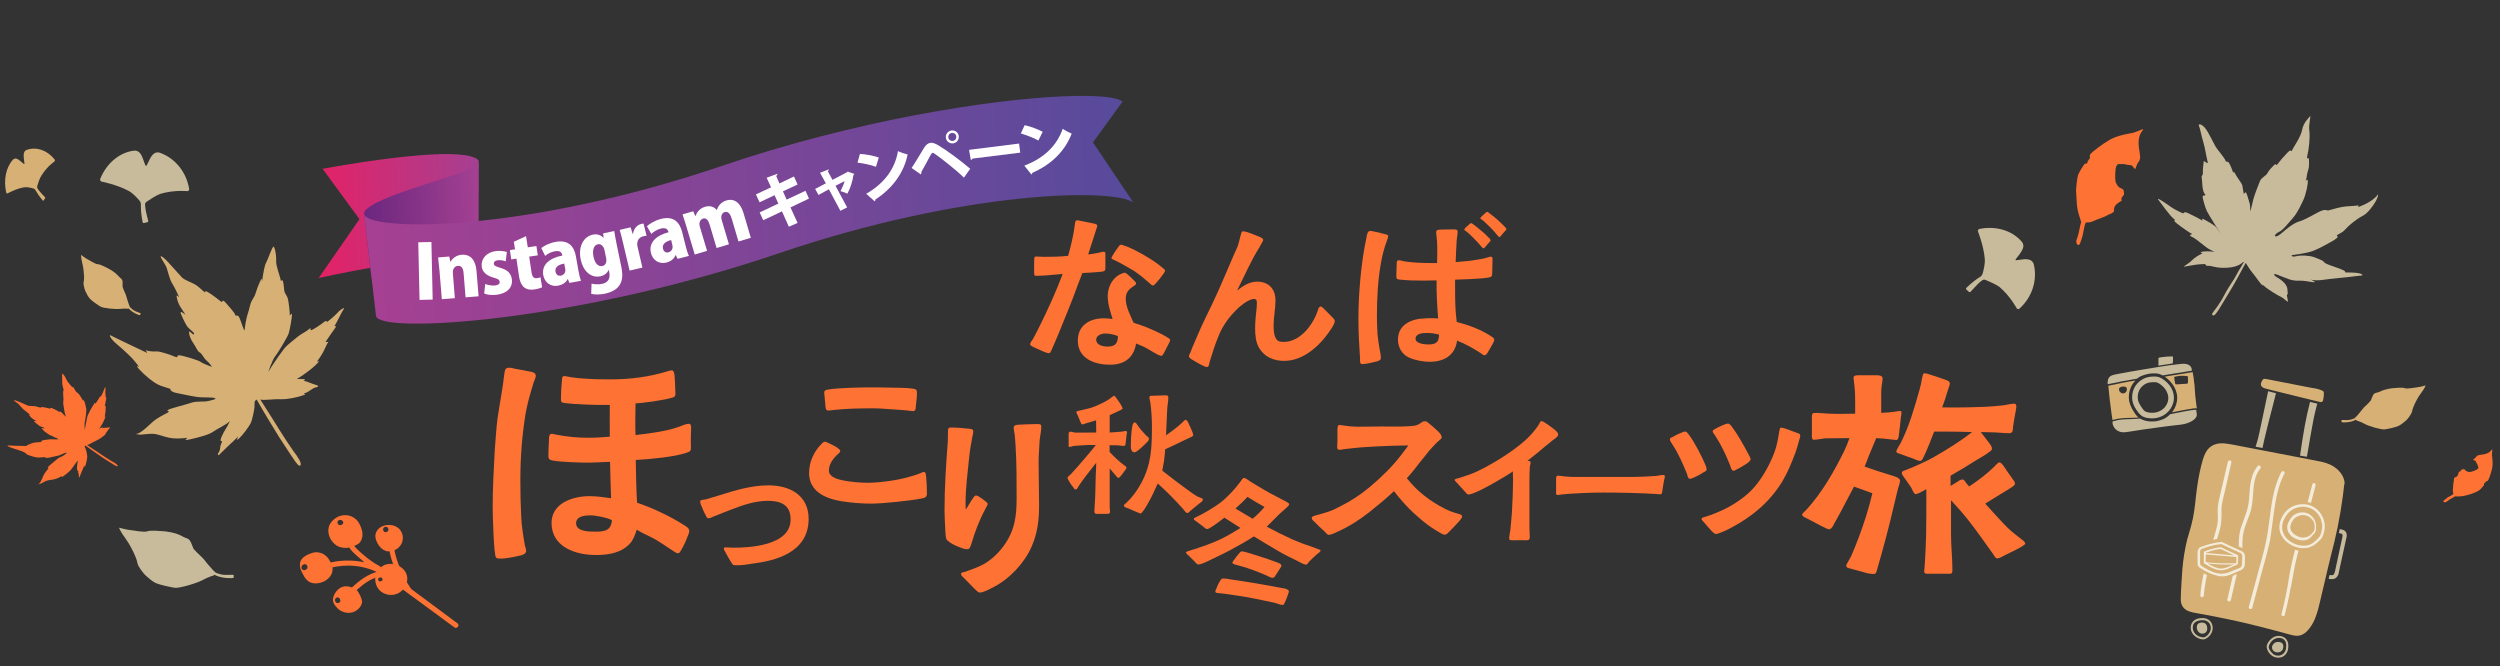 <?xml version="1.0" encoding="utf-8"?>
<!-- Generator: Adobe Illustrator 26.3.1, SVG Export Plug-In . SVG Version: 6.00 Build 0)  -->
<svg version="1.1" id="_イド2" xmlns="http://www.w3.org/2000/svg" xmlns:xlink="http://www.w3.org/1999/xlink" x="0px" y="0px"
	 viewBox="0 0 2149 572.8" style="enable-background:new 0 0 2149 572.8;" xml:space="preserve">
<rect x="0" y="0" width="2149" height="572.8" fill="#333333" stroke="none"/>
<style type="text/css">
	.st0{fill-rule:evenodd;clip-rule:evenodd;fill:#CB4734;}
	.st1{fill:#C8BB9B;}
	.st2{fill:#F6B03C;}
	.st3{clip-path:url(#SVGID_00000138535866418666020130000007390517812320608693_);}
	.st4{clip-path:url(#SVGID_00000055700033607956723170000001033680910918503321_);}
	.st5{fill:#D7B076;}
	.st6{fill:#F4ECDA;}
	.st7{fill:#231815;}
	.st8{fill:#FE7233;}
	.st9{fill-rule:evenodd;clip-rule:evenodd;fill:#C8BB9B;}
	.st10{fill:none;}
	.st11{fill-rule:evenodd;clip-rule:evenodd;fill:#D7B076;}
	
		.st12{clip-path:url(#SVGID_00000095303922143280813880000002527666777785066942_);fill:url(#SVGID_00000114066160314790450020000013046354666318788005_);}
	
		.st13{clip-path:url(#SVGID_00000037661895021436732150000004981988861301030324_);fill:url(#SVGID_00000093141140260151532630000009037294223574169244_);}
	
		.st14{clip-path:url(#SVGID_00000120543845787036909510000012044853048849642408_);fill:url(#SVGID_00000057856143657944538360000017147058705646410396_);}
	.st15{fill:#FFFFFF;}
</style>
<path class="st0" d="M1401.2,1464.9c1.3-0.1,2.5-0.7,3.2-1.8c0.8-1.2,1.5-2.4,2.3-3.6c1.8-2.9,4.7-8.9,5.9-11.4
	c0.1-0.3,0.4-0.5,0.7-0.6c0.3-0.1,0.7-0.1,1,0.1l1.9,1l0,0l0,0l1.9,0.9c0.3,0.2,0.6,0.4,0.7,0.8c0.1,0.3,0,0.7-0.1,1
	c-1.5,2.5-5.2,8.5-7.4,11.4c-1,1.4-2,2.7-3.1,3.9c-0.7,0.8-1,1.8-1,2.9c0.1,3.5,0.5,11.4,0.5,11.4c0.6,14-4.4,27.7-14,38
	c-9.5,10.3-21,14.5-35,15.1c-9.3,0.4-17.9,2.5-17.9,2.5s1.9-6.7,1.5-16c-0.6-14,2.3-27.8,11.8-38.1c9.5-10.3,22.7-16.4,36.7-17
	C1390.9,1465.3,1397.7,1465,1401.2,1464.9L1401.2,1464.9z"/>
<g>
	<g>
		<path class="st1" d="M1894.1,535.3c-1.8-0.5-4.7,0-5.5,2.3c-0.6,1.8-0.1,4,1.1,5.5c0.7,0.8,1.6,1.3,2.5,1.5c1,0.2,2.3,0.1,3.2-0.5
			l0.1-0.1c1.5-0.8,2.1-2.9,1.8-4.4C1897.3,537.5,1896.1,535.7,1894.1,535.3"/>
		<g>
			<rect x="1926.3" y="399.1" class="st2" width="56.9" height="113.8"/>
			<g>
				<g>
					<g>
						<g>
							<defs>
								<rect id="SVGID_1_" x="1926.3" y="399.1" width="56.9" height="113.8"/>
							</defs>
							<clipPath id="SVGID_00000026132030136672117690000011444736151225712560_">
								<use xlink:href="#SVGID_1_"  style="overflow:visible;"/>
							</clipPath>
							<g style="clip-path:url(#SVGID_00000026132030136672117690000011444736151225712560_);">
								<g>
									<g>
										<g>
											<defs>
												
													<rect id="SVGID_00000144313252785496356800000002078341910296773037_" x="1926.2" y="398.8" width="57.2" height="114.5"/>
											</defs>
											<clipPath id="SVGID_00000128479313545508332410000004727384839964385925_">
												<use xlink:href="#SVGID_00000144313252785496356800000002078341910296773037_"  style="overflow:visible;"/>
											</clipPath>
											<g style="clip-path:url(#SVGID_00000128479313545508332410000004727384839964385925_);">
											</g>
										</g>
									</g>
								</g>
							</g>
						</g>
					</g>
				</g>
			</g>
			<path class="st1" d="M1945.4,382.6c0.5-2.3,0.9-4.5,1.5-6.8c2.1-9.1,4.5-18,6.8-27c0.6-2.2,1.1-4.5,1.7-6.7
				c0.3-1.4,0.8-2.8,1-4.1l-3.6-0.9c-0.6-0.1-1.3-0.3-1.8-0.5c-0.5-0.1-0.8-0.2-1.3-0.3c-1.6,7.7-3.3,15.5-4.9,23.2
				c-0.9,4.6-1.9,9.1-2.9,13.6c-0.5,2.2-1,4.5-1.7,6.7c-0.3,1-0.7,2.2-1,3.2c-0.1,0.3-0.2,0.7-0.3,1l6,1.1
				C1945,384.5,1945.1,383.5,1945.4,382.6"/>
			<path class="st1" d="M1982.2,392.5c0.2,0,0.6,0.1,0.8,0.1c0.3-1.8,0.7-3.8,1-5.6c1.5-8.5,2.8-17,4.5-25.5
				c0.8-4.2,1.8-8.5,2.9-12.6c0.2-0.7,0.3-1.4,0.6-1.9l-6.3-1.5c-1.8,6.9-3.3,14-4.6,21c-1.5,8.4-2.8,16.7-4,25.2l0.9,0.1
				L1982.2,392.5z"/>
			<path class="st1" d="M2011.1,489.3c0.1-0.5,0.1-0.8,0.2-1.3l5.2-23.6c0-0.2,0.1-0.5,0.1-0.7c0.1-0.7,0.3-1.3,0.5-1.9
				s0.2-1.6,0.1-2.6c-0.2-1.1-0.7-2.2-1.6-2.9c-0.8-0.7-1.7-0.9-2.5-1.1c-0.3-0.1-0.7-0.1-0.9-0.2c-0.3-0.1-0.7-0.1-1-0.2
				c-0.2,1.1-0.5,2.3-0.7,3.4c0.3,0.1,0.6,0.1,0.8,0.2c0.1,0,0.2,0,0.3,0.1c0.8,0.2,1.7,0.3,1.9,0.9c0.3,0.7,0.1,1.7-0.1,2.8
				c0,0.2-0.1,0.3-0.1,0.5l-3.7,17.1c-0.2,1.3-0.6,2.4-0.8,3.7c-0.6,2.4-1,5-1.6,7.5c-0.3,1.3-0.7,2.6-1.6,3.2
				c-0.8,0.5-1.9,0.2-3.1,0c-0.2,1.1-0.6,2.3-0.8,3.3c0.3,0.1,0.7,0.1,1,0.2c1.1,0.2,2.4,0.2,3.6-0.1c1.7-0.5,3-1.9,3.8-3.9
				C2010.5,492,2010.7,490.5,2011.1,489.3"/>
			<path class="st5" d="M2013.8,427.3c0.5-3.6,0.9-7.1,1.3-10.7c0.2-0.3,0.3-0.8,0.3-1.3c0-0.2,0-0.6-0.1-0.8c0-0.5,0-1-0.2-1.5
				c-1.4-6.3-6.7-11.2-12.5-13.8c-3.9-1.7-8-2.5-12.2-3.3c-4.4-0.8-8.6-1.6-13-2.5l-51.5-9.9c-3.8-0.7-7.7-1.6-11.6-2.1
				c-3.4-0.5-7.1-0.6-10.6,0.7c-3.6,1.4-6.3,4-8,7.5c-1.7,3.4-2.6,7.2-3.6,10.9c-2.1,8.5-3.4,17-4.4,25.6
				c-0.9,8.6-1.8,17.2-4.1,25.6c-1.1,4.1-2.4,8.3-3.6,12.5c-1,4.1-1.8,8.4-2.5,12.5c-1.4,8.6-1.9,17.3-2.4,25.9
				c-0.2,4.1-0.5,8.3-0.5,12.4c0,2.1,0.3,4,1.3,5.8c0.8,1.6,2.3,2.9,3.8,3.8c3.3,1.8,7.3,2.2,10.9,2.9c4.2,0.8,8.6,1.6,12.8,2.4
				c17.2,3.3,34.2,7.3,51,11.8c4.2,1.1,8.4,2.3,12.6,3.4c3.8,1,7.8,2.3,11.6,0.6c3.7-1.6,6.4-4.9,8.5-8.3c2.1-3.2,3.4-6.8,4.6-10.4
				s1.9-7.3,2.9-11.1c1-4.2,1.9-8.5,3-12.7c1.9-8.5,4-16.9,6-25.3C2008,461.4,2011.5,444.6,2013.8,427.3"/>
			<path class="st6" d="M1970.4,498.9c0.8-4.7,1.6-9.5,2.6-14.3c1.3-5.6,2.8-11.2,4.2-16.6c0.5-1.6,0.9-3.3,1.3-4.9l12-46
				c0.2-0.8-0.2-1.6-1-1.8c-0.8-0.2-1.6,0.2-1.8,1l-11.5,43.6c-0.5,1.8-1,3.7-1.5,5.5c-1.4,5.3-2.9,10.7-4.1,16.1
				c-0.9,3.8-1.6,7.5-2.3,10.9c-0.3,1.8-0.6,3.7-0.9,5.4c-0.3,1.8-0.6,3.7-0.9,5.6c-1.4,8.1-3.2,16.4-5.3,24.4
				c-0.2,0.8,0.2,1.6,1,1.8l0,0c0.8,0.2,1.6-0.2,1.8-1.1c1.8-7.3,3.6-14.8,4.8-22.1C1969.5,504,1969.9,501.3,1970.4,498.9"/>
			<path class="st6" d="M1927.6,466.3c0.1-2.8,0.2-5.5,0.8-8.1c0.7-3.7,2.1-7.3,3.4-10.8c1.4-3.6,2.8-7.2,3.6-11
				c0.8-3.8,1-7.7,1.3-11.4v-0.1c0.5-6.7,0.9-14.1,4.8-20.1c0.5-0.7,0.9-1.4,1.5-2.1c0.6-0.7,0.5-1.6-0.2-2.2
				c-0.7-0.6-1.5-0.5-2.1,0.1c-4.9,5.8-6.2,13.8-6.8,20c-0.1,1.4-0.2,2.8-0.3,4.1c-0.1,2.5-0.3,5-0.7,7.6c-0.5,3.4-1.4,7-2.9,11
				c-0.3,1-0.8,2.1-1.1,3.1c-0.9,2.5-1.9,5.2-2.8,7.8c-1.1,4-1.5,8.1-1.6,11.6v0.6c-0.1,1.7-0.1,3.6-0.3,5.3
				c-0.2,1.6-0.5,3.4-0.9,5.6c-0.6,2.8-1.3,5.6-1.8,8.3c-0.2,1.1-0.6,2.3-0.8,3.3l-6.1,26.4c-0.1,0.6,0,1,0.5,1.4
				c0.2,0.2,0.5,0.3,0.7,0.3c0.2,0.1,0.6,0,0.8,0c0.5-0.1,0.9-0.6,1-1l6.3-27.2c0.6-2.6,1.3-5.2,1.8-7.8c0.8-3.7,1.6-7.6,1.9-11.6
				C1927.5,468.4,1927.5,467.4,1927.6,466.3"/>
			<path class="st6" d="M1909.6,442.5c-0.1-2.8-0.1-5.4,0.2-8.1c0.5-2.9,1.1-5.7,1.8-8.5c0.2-0.9,0.5-1.8,0.7-2.8l5.8-25.6
				c0.1-0.6,0-1-0.5-1.4c-0.3-0.3-1-0.5-1.5-0.3s-0.9,0.6-1,1l-5.3,22.9c-0.2,1.1-0.5,2.2-0.8,3.2c-0.6,2.6-1.3,5.4-1.8,8
				c-0.5,2.2-0.7,3.9-0.8,5.6c-0.1,1.8-0.1,3.8,0,5.5v0.1c0.1,1.7,0.1,3.6,0,5.3c-0.1,1.6-0.3,3.4-0.8,5.5c-0.7,3-1.6,5.8-2.4,8.7
				c-0.2,0.8-0.5,1.6-0.7,2.4c-0.5,1.4-0.8,2.8-1.3,4.1c-1.7,5.8-3.7,12-5.2,18.1c-2.3,8.7-3.7,15.9-4.4,22.7
				c-0.1,0.9-0.2,1.8-0.2,2.9c0,0.6,0.2,1,0.6,1.3c0.1,0.1,0.3,0.1,0.5,0.2c0.3,0.1,0.7,0,1-0.1c0.5-0.2,0.8-0.7,0.9-1.3
				c1-14,5.2-27.8,9.2-40.9c0.3-1.1,0.7-2.4,1-3.6c0.3-1,0.6-2.1,0.9-3c0.8-2.6,1.6-5.4,2.4-8.1c1.1-4.1,1.6-7.8,1.6-11.2
				C1909.7,444.3,1909.6,443.4,1909.6,442.5"/>
			<path class="st6" d="M1952.9,453.6c0.3-2.3,0.6-4.6,0.9-6.9c0.7-5.2,1.4-10.4,2.3-15.7c1.6-8.7,3.6-15.5,6.3-21.3
				c0.3-0.8,0.8-1.6,1.3-2.5c0.2-0.5,0.2-1,0-1.5c-0.3-0.5-0.8-0.8-1.4-0.7c-0.6,0-1,0.3-1.3,0.8c-3.2,6.1-5.5,13.1-7.2,21.4
				c-1.3,6.3-2.1,12.7-2.9,18.9c-0.1,1.3-0.3,2.5-0.5,3.8c-1.1,8.8-2.5,16.1-4.1,22.7c-1.4,5.5-3,11.2-4.5,16.6
				c-0.6,2.2-1.1,4.4-1.7,6.5l-7,26c-0.2,0.8,0.2,1.6,1,1.8h0.1c0.8,0.2,1.6-0.2,1.8-1l6.2-23.1c0.7-2.3,1.3-4.7,1.9-7
				c1.4-5.3,2.9-10.7,4.4-16.1c0.8-3.1,1.8-7.2,2.8-11.5C1951.7,461.6,1952.3,458.2,1952.9,453.6"/>
			<path class="st5" d="M1997,343.7c0.2-1,0.3-2.1,0.5-3.1c0.1-1,0.1-1.9,0.1-3c0-0.1,0-0.2-0.1-0.3c0.1-0.2,0.1-0.5-0.1-0.7
				c-1.4-1.1-3.2-1.7-4.9-2.2c-1.9-0.5-3.9-0.8-6-1.1c-4.1-0.8-8.1-1.6-12.3-2.4l-12.3-2.4l-12.3-2.4c-0.5-0.1-1-0.2-1.5-0.3
				c-0.5-0.1-1-0.2-1.5-0.2c-0.9,0-1.5,0.6-1.9,1.3c-0.8,1.4-1.7,3-1,4.6c0.7,1.5,2.3,2.1,3.8,2.5c1.9,0.6,3.9,0.9,5.8,1.5
				c4,1,8.1,1.9,12.2,3c4,1,8,1.9,12.2,3c4,1,8,1.9,12.2,3c1,0.2,2.1,0.5,3,0.7c0.8,0.2,1.8,0.6,2.6,0.3
				C1996.4,345.5,1996.8,344.7,1997,343.7"/>
			<path class="st1" d="M1898.3,532.6c-2.1-1.3-4.4-1.4-6-1.3c-2.4,0.1-4.5,0.8-6.1,1.9c-3.2,2.3-3.7,6.8-2.3,9.9
				c1.3,3,4.1,5.3,8,6.3l0,0c0.1,0,0.3,0.1,0.5,0.1c0.7,0.1,1.8,0.3,3.2-0.2c1-0.5,1.8-1,2.5-1.6c1.6-1.3,2.8-3,3.4-4.8
				C1902.9,539.1,1901.6,534.7,1898.3,532.6 M1898.1,545.4c-0.6,0.8-1.3,1.3-1.9,1.7l-0.2,0.1c-1.4,0.8-1.9,1.1-5.4,0
				c-1.8-0.7-3.4-1.9-4.5-3.6c-1.4-2.2-1.8-5.7,0.1-8c0.9-1.1,2.4-1.8,4.6-2.3c1.5-0.3,3-0.3,4.4,0c0.3,0.1,0.6,0.1,0.8,0.2
				c1.5,0.5,2.8,1.6,3.6,3c0.7,1.3,0.9,2.9,0.7,4.5C1900.1,542.4,1899.4,543.9,1898.1,545.4"/>
			<path class="st1" d="M1964.3,563c1.7-1.7,2.4-3.9,2.6-5.5c0.3-2.3,0.2-4.6-0.6-6.3c-1.5-3.7-5.7-5-9.1-4.5
				c-3.2,0.6-6.1,2.9-8,6.4l0,0c-0.1,0.1-0.1,0.2-0.2,0.5c-0.3,0.7-0.7,1.7-0.5,3.1c0.2,1,0.6,2.1,1,2.9c0.9,1.8,2.3,3.3,4,4.4
				C1957.1,566.1,1961.7,565.7,1964.3,563 M1951.9,560c-0.6-0.8-1-1.5-1.3-2.2l-0.1-0.2c-0.5-1.5-0.7-2.2,1.3-5.2
				c1-1.6,2.6-2.9,4.5-3.6c2.4-0.9,6-0.6,7.8,1.9c0.8,1.1,1.3,2.8,1.1,4.9c0,1.5-0.3,3-0.9,4.2c-0.1,0.2-0.2,0.6-0.5,0.8
				c-0.8,1.4-2.2,2.3-3.8,2.8c-1.4,0.3-3.1,0.2-4.5-0.3C1954.3,562.6,1953.2,561.5,1951.9,560"/>
			<path class="st7" d="M1990.8,447.3"/>
			<path class="st5" d="M2000.7,452.1L2000.7,452.1c-0.1-2.6-0.7-5.3-1.7-7.7c-1.7-4.1-4.6-7.6-8.3-10c-3.4-2.3-7.8-3.4-12.2-3.2
				c-4.2,0.1-8.4,1.5-11.7,3.9c-4.9,3.4-7.3,8.3-8.6,11.8c-0.7,2.2-1.1,4.4-1.1,6.4c0,0.5,0,0.9,0,1.4c0.2,2.6,1,5.2,2.4,7.5
				c2.1,3.6,5.5,6.8,9.5,8.8c1.8,0.9,3.8,1.6,5.7,2.1c1.7,0.3,3.3,0.6,5,0.6c0.5,0,0.9,0,1.5,0c2.3-0.1,4.5-0.7,6.4-1.5
				c1.3-0.6,2.3-1.1,3.2-1.8c1-0.7,2.1-1.6,3.1-2.5c0.2-0.2,0.5-0.5,0.8-0.7c1.4-1.3,3.1-2.9,4-5.3c1.1-3,1.8-6.4,1.8-9.3
				L2000.7,452.1z"/>
			<path class="st6" d="M1998.4,452.1L1998.4,452.1c-0.1-2.4-0.6-4.7-1.5-6.9c-1.6-3.8-4.1-6.9-7.3-8.9c-3.1-2.1-6.9-3.1-10.9-2.9
				c-3.8,0.1-7.6,1.4-10.6,3.4c-4.4,3.1-6.7,7.6-7.8,10.7c-0.8,2.3-1.1,4.7-0.9,6.9c0.2,2.3,0.9,4.5,2.1,6.5
				c1.8,3.2,4.9,6.1,8.6,7.9c1.7,0.9,3.4,1.5,5.3,1.9c1.9,0.5,3.9,0.6,5.8,0.5c2.1-0.1,4-0.6,5.6-1.4c1.1-0.5,2.1-1,2.9-1.6
				c0.9-0.7,1.8-1.5,2.8-2.3c0.2-0.2,0.6-0.5,0.8-0.8c1.3-1.1,2.8-2.5,3.4-4.5C1997.8,458.1,1998.5,454.6,1998.4,452.1
				 M1998.4,452.1L1998.4,452.1c-0.1-2.4-0.6-4.7-1.5-6.9c-1.6-3.8-4.1-6.9-7.3-8.9c-3.1-2.1-6.9-3.1-10.9-2.9
				c-3.8,0.1-7.6,1.4-10.6,3.4c-4.4,3.1-6.7,7.6-7.8,10.7c-0.8,2.3-1.1,4.7-0.9,6.9c0.2,2.3,0.9,4.5,2.1,6.5
				c1.8,3.2,4.9,6.1,8.6,7.9c1.7,0.9,3.4,1.5,5.3,1.9c1.9,0.5,3.9,0.6,5.8,0.5c2.1-0.1,4-0.6,5.6-1.4c1.1-0.5,2.1-1,2.9-1.6
				c0.9-0.7,1.8-1.5,2.8-2.3c0.2-0.2,0.6-0.5,0.8-0.8c1.3-1.1,2.8-2.5,3.4-4.5C1997.8,458.1,1998.5,454.6,1998.4,452.1 M1979,462.1
				c-1-0.1-2.2-0.3-3.2-0.8c-1.1-0.5-2.2-1-3.2-1.7c-0.6-0.5-1-0.8-1.5-1.3c-0.2-0.2-0.5-0.5-0.7-0.7l-0.1-0.1
				c-0.1-0.1-0.2-0.2-0.2-0.3c-0.2-0.2-0.3-0.6-0.6-0.8c-0.1-0.1-0.1-0.2-0.2-0.5v-0.1v-0.1c-0.1-0.5-0.3-0.9-0.5-1.4
				c-0.1-0.6-0.1-1.1,0-1.7c0.1-0.8,0.3-1.6,0.6-2.4c0.5-1.1,1-2.3,1.8-3.3c0.6-0.7,1-1.3,1.6-1.8l0.1-0.1l0,0h0.1l1.4-0.9
				c0.2-0.1,0.5-0.2,0.7-0.3l0.2-0.1c0.1-0.1,0.3-0.1,0.5-0.2c0.6-0.2,1.3-0.5,1.9-0.6c0.9-0.1,1.9-0.2,2.9-0.1
				c0.9,0.1,1.7,0.3,2.5,0.6c0.7,0.3,1.4,0.7,2.1,1c0.2,0.2,0.5,0.3,0.8,0.6l-0.1,0.2l1.4,1.1l0,0c0.2,0.3,0.5,0.7,0.7,0.9
				c0.2,0.3,0.3,0.7,0.6,1l0.1,0.1l0.1,0.1c0.1,0.1,0.1,0.3,0.2,0.5c0.2,0.7,0.5,1.4,0.6,2.1c0.1,0.9,0.1,1.7,0.1,2.5v0.1
				c0,1.3-0.1,1.7-0.8,3.1c-0.1,0.3-0.6,0.7-0.9,1.1c-0.2,0.2-0.5,0.5-0.6,0.7c-0.5,0.5-0.8,0.8-1.1,1.1c-0.2,0.2-0.3,0.3-0.6,0.6
				l-0.2,0.1h-0.1c-0.3,0.2-0.7,0.5-1,0.7c-0.1,0.1-0.3,0.2-0.5,0.2h-0.1h-0.1c-0.6,0.2-1.1,0.5-1.8,0.6
				C1980.7,462.1,1979.9,462.1,1979,462.1"/>
			<path class="st5" d="M1996.2,452.1L1996.2,452.1c-0.1-2.1-0.6-4.1-1.3-6.1c-1.4-3.3-3.7-6.1-6.5-7.9c-2.6-1.7-6.1-2.6-9.5-2.5
				c-3.3,0.1-6.7,1.3-9.3,3.1c-3.9,2.8-6,6.8-7,9.6c-0.7,1.9-1,4-0.8,6c0.1,1.9,0.8,3.8,1.7,5.6c1.6,2.9,4.4,5.4,7.7,7
				c1.5,0.8,3.1,1.4,4.7,1.7c1.7,0.3,3.4,0.6,5.2,0.5c1.8-0.1,3.4-0.5,4.9-1.1c1-0.5,1.7-0.9,2.4-1.4c0.8-0.6,1.6-1.3,2.5-2.1
				c0.2-0.2,0.6-0.6,0.8-0.8c1.1-1,2.3-2.2,2.9-3.7C1995.6,457.5,1996.2,454.4,1996.2,452.1 M1971.4,443.1L1971.4,443.1
				L1971.4,443.1c0.1-0.1,0.2-0.2,0.3-0.2c0.3-0.2,0.7-0.5,1-0.7c0.3-0.2,0.7-0.3,1-0.6l0.3-0.1c0.2-0.1,0.3-0.1,0.6-0.2
				c0.7-0.2,1.5-0.5,2.3-0.7c1.1-0.2,2.3-0.2,3.4-0.1c1,0.1,2.2,0.3,3.1,0.7c0.9,0.3,1.7,0.8,2.5,1.4c0.7,0.6,1.4,1.1,1.9,1.7
				c0.1,0.1,0.2,0.2,0.2,0.3l0.1,0.1l0,0l0.2,0.2c0.2,0.3,0.6,0.8,0.8,1.1c0.2,0.3,0.5,0.8,0.7,1.3l0.1,0.2l0,0v0.1
				c0.1,0.2,0.2,0.5,0.2,0.7c0.3,0.8,0.6,1.6,0.7,2.4c0.1,1,0.2,2.1,0.1,3.1v0.1c-0.1,1.4-0.1,2.3-1,4c-0.3,0.6-0.8,1.1-1.4,1.6
				c-0.2,0.2-0.3,0.3-0.6,0.6c-0.5,0.5-0.8,0.9-1.1,1.3c-0.2,0.2-0.5,0.5-0.6,0.6l-0.2,0.2l-0.1,0.1c-0.5,0.3-0.8,0.6-1.3,0.9
				c-0.2,0.1-0.3,0.2-0.6,0.3l-0.1,0.1l-0.1,0.1l0,0c-0.7,0.3-1.5,0.6-2.4,0.7c-1,0.1-2.1,0.2-3.1,0.1c-1.3-0.1-2.6-0.5-3.8-0.9
				c-1.3-0.6-2.5-1.1-3.7-1.9c-0.7-0.5-1.3-0.9-1.7-1.5c-0.3-0.2-0.6-0.6-0.8-0.9l-0.1-0.1c-0.1-0.1-0.2-0.3-0.3-0.5
				c-0.2-0.3-0.5-0.7-0.7-1c-0.1-0.2-0.2-0.3-0.3-0.6l-0.1-0.2v-0.1c-0.2-0.6-0.5-1.1-0.6-1.8c-0.1-0.8-0.1-1.5-0.1-2.3
				c0.1-1,0.3-1.9,0.7-3c0.6-1.4,1.3-2.6,2.1-3.9c0.7-0.8,1.3-1.6,1.9-2.2L1971.4,443.1L1971.4,443.1L1971.4,443.1L1971.4,443.1z"/>
			<path class="st7" d="M1989,444.3L1989,444.3L1989,444.3C1988.7,444.1,1988.7,444,1989,444.3"/>
			<path class="st7" d="M1984.5,463.9C1984.6,463.8,1984.9,463.7,1984.5,463.9"/>
			<path class="st5" d="M1979,462.1c-1-0.1-2.2-0.3-3.2-0.8c-1.1-0.5-2.2-1-3.2-1.7c-0.6-0.5-1-0.8-1.5-1.3
				c-0.2-0.2-0.5-0.5-0.7-0.7l-0.1-0.1c-0.1-0.1-0.2-0.2-0.2-0.3c-0.2-0.2-0.3-0.6-0.6-0.8c-0.1-0.1-0.1-0.2-0.2-0.5v-0.1v-0.1
				c-0.1-0.5-0.3-0.9-0.5-1.4c-0.1-0.6-0.1-1.1,0-1.7c0.1-0.8,0.3-1.6,0.6-2.4c0.5-1.1,1-2.3,1.8-3.3c0.6-0.7,1-1.3,1.6-1.8l0.1-0.1
				l0,0h0.1l1.4-0.9c0.2-0.1,0.5-0.2,0.7-0.3l0.2-0.1c0.1-0.1,0.3-0.1,0.5-0.2c0.6-0.2,1.3-0.5,1.9-0.6c0.9-0.1,1.9-0.2,2.9-0.1
				c0.9,0.1,1.7,0.3,2.5,0.6c0.7,0.3,1.4,0.7,2.1,1c0.2,0.2,0.5,0.3,0.8,0.6l-0.1,0.2l1.4,1.1l0,0c0.2,0.3,0.5,0.7,0.7,0.9
				c0.2,0.3,0.3,0.7,0.6,1l0.1,0.1l0.1,0.1c0.1,0.1,0.1,0.3,0.2,0.5c0.2,0.7,0.5,1.4,0.6,2.1c0.1,0.9,0.1,1.7,0.1,2.5v0.1
				c0,1.3-0.1,1.7-0.8,3.1c-0.1,0.3-0.6,0.7-0.9,1.1c-0.2,0.2-0.5,0.5-0.6,0.7c-0.5,0.5-0.8,0.8-1.1,1.1c-0.2,0.2-0.3,0.3-0.6,0.6
				l-0.2,0.1h-0.1c-0.3,0.2-0.7,0.5-1,0.7c-0.1,0.1-0.3,0.2-0.5,0.2h-0.1h-0.1c-0.6,0.2-1.1,0.5-1.8,0.6
				C1980.7,462.1,1979.9,462.1,1979,462.1"/>
			<path class="st5" d="M1931.7,485.4c0.1-0.8,0.1-1.6,0.1-2.3c0-0.2,0-0.5,0-0.6l0.1-2.6c0-0.1,0-0.2,0-0.3v-0.1
				c0-0.7,0.1-1.7-0.1-2.8c-0.3-1.9-1.4-3.7-3.1-4.8c-0.8-0.6-1.7-0.9-2.3-1.3c-0.1-0.1-0.3-0.1-0.5-0.2l-13.9-6.4
				c-1-0.7-2.3-1-3.6-0.9c-3.4,0.3-6.9,1-10.2,1.9c-1.6,0.5-3.3,0.9-4.9,1.5h-0.1c-0.8,0.2-1.6,0.6-2.4,0.9c-0.7,0.3-3,1.3-4,3.8
				c-0.7,1.5-0.7,3-0.6,3.9v0.1v0.2v8c0,1,0,3,1.4,4.8c0.9,1.1,2.1,1.8,2.8,2.3l0.2,0.1c1.1,0.7,2.6,1.6,4.2,2.5
				c3.4,1.8,6.4,3,9.3,3.7c0.2,0,0.3,0.1,0.6,0.1c1.9,0.3,3.9,0.6,5.6,0.5c1.9-0.1,3.9-0.5,6-1.3c1.4-0.5,2.6-1,3.8-1.5l-0.9-2.3
				l1,2.3c0.3-0.1,0.7-0.3,1.1-0.5c0.5-0.2,0.9-0.3,1.4-0.6h0.1c1-0.5,2.2-0.9,3.3-1.4c0.9-0.5,2.2-1,3.2-2.1
				C1930.8,488.9,1931.5,487.3,1931.7,485.4"/>
			<path class="st6" d="M1905,494.6c-2.6-0.6-5.4-1.7-8.7-3.4c-1.6-0.8-3.1-1.7-4.1-2.4l-0.2-0.1c-0.7-0.3-1.5-0.8-2.1-1.7
				c-0.9-1.1-0.9-2.4-0.9-3.3v-8c0-0.1,0-0.2,0-0.3c0-0.8,0-1.8,0.5-3c0.6-1.4,1.8-2.1,2.8-2.4c0.8-0.3,1.5-0.6,2.3-0.8h0.1
				c1.5-0.6,3.1-1,4.7-1.5c3.2-0.8,6.5-1.5,9.9-1.8c0.2,0,0.6,0,0.8,0c0.3,0.1,0.8,0.2,1,0.6l14.1,6.5c0.1,0.1,0.3,0.1,0.5,0.2
				c0.6,0.2,1.3,0.6,1.9,1c1.1,0.8,1.8,1.8,2.1,3.2c0.1,0.8,0.1,1.5,0.1,2.2c0,0.1,0,0.3,0,0.5l-0.1,2.6c0,0.2,0,0.5,0,0.7
				c0,0.7,0,1.4-0.1,2.1c-0.1,1.4-0.7,2.4-1.5,3.3c-0.8,0.8-1.6,1.3-2.4,1.6c-1,0.5-2.2,0.9-3.2,1.4c-0.5,0.2-1,0.3-1.5,0.6
				c-0.3,0.1-0.8,0.3-1.1,0.5c-1.1,0.5-2.4,1-3.7,1.5c-1.7,0.6-3.6,1-5.2,1c-1.6,0.1-3.3,0-5-0.5
				C1905.3,494.6,1905.2,494.6,1905,494.6"/>
			<path class="st5" d="M1927.2,484.9c0.1-0.8,0.1-1.7,0.1-2.6s0-1.7,0.1-2.6c0-0.8,0.1-1.5,0-2.3c-0.1-0.8-0.6-1.4-1.1-1.8
				c-0.7-0.5-1.4-0.7-2.1-1c-0.8-0.3-1.6-0.7-2.4-1.1l-9.6-4.5c-0.8-0.3-1.6-0.7-2.3-1.1h-0.1c-0.1-0.1-0.2-0.3-0.5-0.2
				c-3.2,0.3-6.4,0.9-9.5,1.8c-1.5,0.5-3.1,0.9-4.6,1.4c-0.8,0.2-1.5,0.6-2.2,0.8c-0.7,0.2-1.4,0.7-1.6,1.4
				c-0.3,0.8-0.2,1.7-0.2,2.5c0,0.9,0,1.7,0,2.6c0,1.7,0,3.4,0,5.3c0,0.8,0,1.6,0.5,2.3c0.5,0.6,1.1,0.9,1.7,1.3
				c1.4,0.8,2.8,1.6,4.1,2.4c2.8,1.5,5.6,2.8,8.6,3.3c1.5,0.3,3,0.5,4.5,0.3c1.6-0.1,3.1-0.5,4.7-0.9c1.6-0.6,3.1-1.3,4.7-1.9
				c1.6-0.7,3.1-1.3,4.7-1.9c0.7-0.3,1.3-0.6,1.8-1.1C1926.9,486.5,1927.1,485.7,1927.2,484.9"/>
			<path class="st6" d="M1923.7,484.2c0-0.5,0.1-1,0.1-1.6c0-0.2,0-0.5,0-0.6l0.1-2.3c0-0.1,0-0.3,0-0.5c0-0.5,0-0.9,0-1.3
				c-0.1-0.3-0.2-0.6-0.6-0.8c-0.3-0.2-0.7-0.5-1.1-0.6c-0.1-0.1-0.3-0.1-0.5-0.2l-12.5-5.8l-0.5-0.1l0,0c-2.5,0.3-5.2,0.8-7.6,1.5
				c-1.3,0.3-2.6,0.8-3.9,1.3h-0.1c-0.6,0.2-1.3,0.5-1.8,0.7c-0.5,0.2-0.7,0.3-0.8,0.6c-0.1,0.3-0.1,0.8-0.1,1.3c0,0.1,0,0.2,0,0.3
				v7c0,0.5,0,0.9,0.1,1c0.2,0.2,0.6,0.5,0.9,0.7l0.2,0.1c1.4,0.8,2.5,1.5,3.6,2.1c2.6,1.4,4.8,2.3,6.9,2.8l0,0
				c0.1,0,0.2,0.1,0.3,0.1c1.3,0.2,2.5,0.3,3.7,0.3c1.1-0.1,2.4-0.3,3.7-0.8c1-0.3,2.1-0.8,3.1-1.3c0.3-0.1,0.7-0.2,1-0.5
				c0.5-0.2,0.9-0.3,1.3-0.6c0.9-0.3,1.8-0.8,2.8-1.1c0.5-0.2,0.9-0.5,1.1-0.7C1923.5,485.2,1923.7,484.7,1923.7,484.2
				 M1897.7,474.6L1897.7,474.6c1.4-0.5,2.6-0.9,3.9-1.3c2.3-0.6,4.7-1.1,7.1-1.4h0.1l11.7,5.5c-6.3-0.6-12.6-1-18.9-1.6
				c-1.8-0.1-3.7-0.3-5.5-0.5v-0.2C1896.5,474.9,1897.1,474.8,1897.7,474.6 M1896.1,476.6c6.9,0.6,13.8,1.1,20.6,1.7
				c1.9,0.1,3.8,0.3,5.7,0.5c0,0.2,0,0.3,0,0.6c0,0.1,0,0.3,0,0.5l-0.1,2.3c0,0.2,0,0.5,0,0.6c0,0.5,0,1-0.1,1.5v0.1
				c-0.1-0.2-0.2-0.3-0.6-0.3c-6.8,0.3-13.5,0.2-20.2-0.3c-1.8-0.2-3.7-0.3-5.4-0.7L1896.1,476.6z M1918.8,485.8
				c-0.5,0.2-0.9,0.3-1.4,0.6c-0.3,0.1-0.7,0.2-1,0.5c-1,0.5-1.9,0.8-3,1.1c-1.1,0.5-2.3,0.7-3.3,0.7c-1,0-2.1,0-3.2-0.2
				c-0.1,0-0.2,0-0.3-0.1c-1.9-0.5-4-1.3-6.4-2.6c-0.8-0.5-1.6-0.9-2.6-1.5c6.2,0.8,12.4,1.1,18.6,1c1.6,0,3.1-0.1,4.7-0.1
				C1920,485.4,1919.3,485.6,1918.8,485.8"/>
			<path class="st1" d="M1962.2,558.3c0.8-1.6,1-4.6-1-5.8c-1.6-0.9-3.9-1-5.6-0.1c-0.9,0.5-1.6,1.3-2.1,2.2c-0.5,1-0.6,2.2-0.3,3.2
				l0.1,0.2c0.5,1.6,2.3,2.6,3.9,2.8C1959.4,561,1961.3,560,1962.2,558.3"/>
		</g>
		<g>
			<g>
				<path class="st1" d="M1870.6,329.6"/>
				<path class="st1" d="M1870.6,329.6L1870.6,329.6L1870.6,329.6z"/>
				<path class="st1" d="M1856.4,314.1l0.9-0.1c3.4-0.6,7-1.1,10.4-1.6v-0.1c0-0.3,0.1-0.7,0.1-1c0-0.6,0.1-1.3,0.1-1.8
					c0-0.6,0-1.3,0-1.8c0-0.6,0.1-1.3-0.6-1.4c-0.2,0-0.5,0-0.7,0.1l0,0c-0.2,0-0.3,0-0.6,0c-2.2,0-4.2,0.2-6.4,0.5
					c-1.1,0.1-2.3,0.2-3.4,0.5c-0.2,0-0.6,0.1-0.7,0.3c-0.2,0.2-0.1,0.6-0.1,0.8c0,0.6,0,1.1,0,1.7c0,1.4,0,2.6,0,4v0.2
					C1855.8,314.3,1856,314.3,1856.4,314.1"/>
				<path class="st5" d="M1832.4,350.8c-1-1.9-1.7-4-2.2-6.1c-0.7-4-0.1-8.4,1.6-12c0.9-2.1,2.3-4,3.9-5.6
					c-7.7,1.1-15.4,2.8-22.8,4.4h-0.1c-0.1,0-0.3,0-0.5,0c0.7,8.1,1.7,16.3,2.8,24.3c0.2,1.7,0.5,3.6,0.8,5.3c0.3-0.1,0.7-0.2,1-0.3
					c4.7-1.4,9.6-1.5,14.3-1.6c2.4-0.1,4.8-0.1,7-0.3c-0.7-0.7-1.4-1.4-2.2-2.3C1834.6,354.5,1833.3,352.7,1832.4,350.8
					 M1827.8,336.5c-0.3,0.6-0.5,0.7-0.9,1c-0.6,0.3-1.1,0.7-1.8,0.7c-1.4,0-2.9-1-3.4-2.3c-0.2-0.7-0.3-1.4-0.1-1.9
					c0.2-0.7,0.8-1.1,1.5-1.4c0.7-0.2,1.4-0.3,2.2-0.3c0.7,0,1.4,0,1.9,0.3c0.7,0.3,1,1,1.1,1.7
					C1828.3,335,1828.2,335.8,1827.8,336.5"/>
				<path class="st5" d="M1884.1,320L1884.1,320l-15.6,2.5c-1.3,0.2-2.5,0.5-3.8,0.6c-1.3,0.2-2.6,0.5-3.9,0.7c1.6,1,3,2.3,4.4,3.7
					c3.1,3.2,5.2,7.1,6,11.1s0.1,8.3-1.7,12c-0.7,1.4-1.5,2.6-2.4,3.8c2.2-0.5,4.5-0.9,6.7-1.3c2.6-0.5,5-0.9,7.1-1.3
					c1.3-0.2,2.5-0.3,3.7-0.6c0.1,0,0.3,0,0.6-0.1c0.9-0.1,2.1-0.3,3.2,0c0-0.2-0.1-0.5-0.1-0.8c-0.2-1.3-0.3-2.5-0.5-3.7
					c-0.7-4.7-1-9.4-1.3-14.1c0-0.2,0-0.5,0-0.7c-0.3-2.5-0.7-4.9-0.9-7.5c-0.2-1.5-0.5-3-0.8-4.4L1884.1,320z M1880.7,323.7
					c0,0.8,0,1.7,0.1,2.5c0,0.5,0,0.8,0,1.3s0,0.8,0,1.3c0,0.7-0.6,1-1.3,1.1c-0.7,0.1-1.5,0.1-2.2,0.1c-1.5,0.1-3,0.2-4.5,0.3
					c-0.7,0-1.5,0.1-2.2,0.1c-0.8,0-0.9-1-1-1.6c-0.3-1.4-0.5-2.8-0.6-4.2l0,0v-0.1v-0.1v-0.1V324l0,0l0,0l0,0l0,0l0.1-0.1h0.1l0,0
					l0,0c0.7-0.2,1.5-0.3,2.3-0.5c2.9-0.5,5.8-0.5,8.8,0C1880.5,323.3,1880.7,323.4,1880.7,323.7"/>
				<path class="st1" d="M1848.5,321.1c2.2-0.2,3.3-0.2,3.9-0.1h0.1h0.3l0,0c0.2,0,0.5,0,0.7,0c1.8,0.1,3.7,0.7,5.5,1.7
					c3.1-0.5,6.2-1,9.2-1.5c5.2-0.8,10.4-1.6,15.6-2.5c0.3,0,0.5-0.5,0.2-0.7c0.2-2.1-1.4-4-3.3-4.7c-2.3-0.9-5-0.6-7.5-0.3
					c-5.6,0.5-11.2,1.4-16.9,2.3c-5.6,0.9-11.2,1.8-16.9,2.8c-5.6,0.9-11.2,1.9-17,3c-1.4,0.2-2.8,0.5-4.1,0.8
					c-1.1,0.2-2.2,0.5-3.2,0.9c-1,0.5-1.8,1.1-2.4,2.1c-0.6,0.9-0.8,2.1-0.9,3.1c0,0.6-0.1,1.1-0.1,1.7c0,0.2,0.2,0.6,0.5,0.5
					c8.3-1.7,16.5-3.4,24.8-4.7c0.8-0.7,1.7-1.3,2.6-1.8C1842.5,322.4,1845.2,321.5,1848.5,321.1"/>
				<path class="st1" d="M1853.4,362.1c-1.6,0.2-3.2,0.3-4.8,0.2c-2.5-0.1-4.7-0.6-6.7-1.4c-0.8-0.3-1.5-0.7-2.2-1.1
					c-2.9,0.2-5.7,0.3-8.5,0.5c-4.7,0.1-9.5,0.2-14,1.6c-0.5,0.1-0.8,0.2-1.3,0.5c0,0.2,0,0.6,0,0.8v0.1l0,0c0.1,2.1,1.1,4,2.5,5.5
					c1.7,1.7,3.9,2.6,6.3,2.8c1.4,0,2.8-0.1,4.1-0.3c1.5-0.2,2.9-0.5,4.4-0.7c3-0.5,6.1-0.9,9.1-1.4c6.1-0.9,12-1.7,18.1-2.5
					c3-0.3,6.1-0.8,9.1-1.1c3-0.3,6-0.6,8.9-1.3c2.6-0.7,5.3-1.8,7.3-3.4c0.9-0.7,1.7-1.5,2.2-2.5c0.6-1.1,0.6-2.3,0.3-3.4
					c-0.1-0.7-0.3-1.4-0.2-2.1c0-0.2-0.1-0.3-0.2-0.5c-1-0.3-2.2,0-3.2,0.1c-1.3,0.1-2.4,0.3-3.6,0.6c-2.4,0.3-4.7,0.8-7.1,1.3
					c-2.8,0.6-5.5,1-8.3,1.6c-1.4,1.4-2.9,2.6-4.6,3.6C1858.8,360.7,1856.1,361.6,1853.4,362.1"/>
			</g>
			<path class="st1" d="M1868.4,338.9c-0.7-3.6-2.4-6.9-5.2-9.7c-1.4-1.4-2.8-2.5-4.2-3.4c-1.9-1.3-3.9-1.9-5.7-2.1
				c-0.2,0-0.5,0-0.6,0h-0.3h-0.1c-0.6,0-1.5-0.1-3.4,0.1c-2.9,0.3-5.3,1.1-7.3,2.3c-3.2,1.8-5.7,4.6-7.2,7.8s-1.9,7-1.4,10.4
				c0.3,1.8,0.9,3.6,1.8,5.3c0.9,1.6,1.9,3.2,3.3,5c0.7,0.9,1.4,1.6,2.2,2.3s1.7,1.3,2.8,1.6c1.6,0.7,3.6,1,5.7,1.1
				c1.4,0.1,2.9,0,4.2-0.2c2.4-0.3,4.8-1.3,6.8-2.4c3.1-1.8,5.6-4.5,7.2-7.8C1868.6,346,1869.1,342.4,1868.4,338.9 M1863.4,345.5
				c-0.8,2.4-2.3,4.7-4.2,6.2c-2.2,1.7-4.9,2.9-7.9,3.1c-1.5,0.1-2.9,0-4.4-0.2c-1.5-0.3-2.8-0.8-3.6-1.5c-0.6-0.5-1-1-1.4-1.6
				c-0.5-0.6-0.9-1.3-1.5-2.1c-1-1.6-1.7-2.9-2.2-4.1c-0.8-2.4-0.8-5.2-0.1-7.7c0.7-2.5,2.2-4.7,4.2-6.3c1.7-1.4,3.8-2.3,6-2.6
				c0.3-0.1,0.8-0.1,1.1-0.1h0.1c1-0.1,1.8-0.1,2.4-0.1h0.2l0,0c1.7-0.1,3.8,0.8,6.1,2.8c2.3,1.9,4,4.2,4.9,6.8
				C1864.1,340.4,1864.1,343,1863.4,345.5"/>
		</g>
	</g>
	<path class="st8" d="M1788.1,209c0.8-2.1,1.5-4.2,2.1-6.5c0.3-1.5,0.7-3,0.9-4.5c0.1-0.8,0.3-1.7,0.5-2.5c0.3-1.6,0.8-2.9,1.3-4.2
		c1.5-0.2,4,0.1,6.2-1.1c3.1-1.7,9.1-3,13.5-5.8c0,0,4.5-1.4,4.6-3c0.1-1.6-0.2-2.3,0.8-4.2s4.6-4,4.6-4s1.7-0.2,1-1.7
		c-0.6-1.5,2.2-4.1,2.2-4.1s0.1-3.4-0.7-4.4c-0.8-0.9-2.6-1.3-3.4-1.9s-3.1-3.4-3.3-5.8c-0.2-2.5-0.2-1.8-0.1-6.4
		c0.1-4.5,0.9-7.9,3.2-7.9c2.3,0,4.8-0.1,6.4,0.5c1.5,0.6,4.5-0.1,5.3,1.4c0.8,1.5,2.3,2.5,2.3,2.5s1.6-4.8,2.3-5.5
		c0.7-0.8,1.9-2.6,1.9-4.5c0-1.8-1.1-8.5-1.1-8.5c-1.1-9.5,1.7-12.7,3.3-15c1.6-2.3-2.6,0.6-8.4,2.3c0,0-12.7,1.8-19.7,5.8
		c-7,4-14.6,10.1-16.4,11.9c-1.8,1.8-0.7,3.2-0.8,3.8c-0.2,0.6-2.4,2.9-2.3,4.1c0,1.3-2.1,0.5-2.6,1.4c-0.6,0.9-4.5,6.5-5.4,9.3
		c-0.9,2.8-1.7,11.5-1.7,13.2c0,1.6,0.5,8.8,0.5,8.8c0.2,9.5,3.3,15.6,3.9,18.4c-0.2,0.8-0.5,1.5-0.7,2.4c-0.2,1.1-0.5,2.3-0.7,3.3
		c-0.2,1.1-0.5,2.3-0.7,3.4c-0.5,2.2-1.1,4.2-1.9,6.2c-0.2,0.6-0.3,1.1-0.2,1.7c0,0.8,0.2,1.4,0.6,1.9s0.9,0.9,1.4,0.9
		C1787.1,210.3,1787.7,210.1,1788.1,209"/>
	<path class="st5" d="M2039.3,340.9c-1.7,3.9-0.5,2.5-3.3,5.5c-2.9,3.1-3.7,3.3-4.9,5c-1.3,1.8-4.4,5.2-5.3,6.3
		c-0.7,0.8-1.3,1.3-1.6,1.4v0.1v0.1v0.1v0.1c-2.3,0.9-3.9,1.4-5,1.5c-2.3,0.3-6.4-0.2-6.4,0.2c-0.1,0.5,0.1,1.7,0.1,1.7
		c1.5,0.5,7.3,0.2,10.7-1.4c0.5-0.2,0.9-0.5,1.4-0.7l0.1,0.1c0.1,0.2,0.3,0.3,0.5,0.5c1.6,0.5,4.2,1.4,6.9,2.9
		c4.1,2.3,14.9,5.2,17.3,4.8c2.5-0.3,9.5-1.8,12-3c2.4-1.1,5.4-3.8,6.7-4.9c1.3-1.3,4.5-5.3,4.9-7.6c0.5-2.3,1.5-4.8,2.5-6.9
		c1-1.9,2.2-4.7,5.3-8.9c3.1-4.1,3.9-6.5,3.9-6.5s-5.3,1.5-7.2,1.6s-8.4,1.6-10.6,0.8c-2.2-0.9-7.9-0.2-9.6-0.1
		c-1.7,0.1-7.7,0.8-11.8,3C2041.7,338.4,2041.1,336.9,2039.3,340.9"/>
	<path class="st1" d="M1855.3,171.7c-2.3-3,7.7,3.9,11,6.3s7.8,4.2,9.6,5.2c1.9,0.9,0.5-2.2,5.4,0.2c4.9,2.3,8.9,4.5,11.2,5.8
		c2.3,1.4-1.1-2.1,1.5-0.9c2.5,1.3,9.6,5.2,11.1,7.1c1.4,1.9,4,5.8,4,5.8s-10.4-16.3-12-19.6c-1.6-3.3-3.9-11.4-3.7-12.8
		c0.2-1.5,3.8,0.2,1.6-2.4c-2.2-2.6-1.9-11.9-2.4-13.8c-0.5-1.8,1.4-1.7,1-4.5c-0.2-2.8,0.6-7.3,0.7-9.2c0.1-1.8,4.5,3.9,3.3-0.2
		c-1.1-4.2-2.3-12.4-3.6-16.4c-1.3-4-3-12.7-3.8-14.2c-0.9-1.5,1.6-2.2,5,1.6c3.4,3.8,8.1,14.9,10.3,17.8c2.1,2.9,7.1,8.8,7.6,10.7
		c0.5,1.8,1.8-0.5,3.3,2.4c1.6,2.9,3.4,8.3,3.4,8.3s-0.1-3,1.6,0.5c1.7,3.4,5.8,8.3,6.1,10c0.2,1.7,1.3,7.5,1.3,7.5s1.4-2.8,2.2-0.8
		c0.9,1.9,2.4,7.7,2.8,8.7c0.3,0.9,0.6,3.7,0.5,6.3c-0.1,2.5,2.2-7.9,2.8-10.3c0.6-2.4,4.4-12.6,5.7-15.5c1.4-2.8,5.3-4.4,6.2-6.3
		s3.2-4.6,5.7-7c2.5-2.5,1.1,1.6,3.2-1.1c2.1-2.8,4.6-5.7,8.6-9.9c4-4.1,2.4,1.1,3.9-2.1c1.5-3.2,7.3-11,8.5-17.3s5.6-10.2,6.8-11.6
		c1.1-1.3-1.4,6.8-0.6,12.4c0.8,5.6-0.5,16.6-1.7,21.3c-1.1,4.7,1.5,0.7,1.4,3.2c-0.1,2.5,0.5,5.7-0.8,9.6c-1.3,3.9-1,6.1-1.8,8.4
		c-0.8,2.3,0.9-1.9,1.5,0.2c0.6,2.1-1.5,11.9-3.6,16.5c-2.2,4.5-4.9,11-9.4,16.1c-4.5,5-8.1,10-11.6,11.6c-3.4,1.6-5.2,4.7-1.7,3.7
		c3.3-1,10.9-10.1,18.6-12.5c7.7-2.4,15.3-7.8,19.7-9.4c4.5-1.6,3.8,0.5,6.8-0.5c3.1-0.9,10.3-3,14.5-3.2c4-0.2,8.7-0.6,10.1-0.8
		c1.4-0.1-1.7,2.1,1,1c2.9-1,6.9-2.9,9.6-4.7c2.8-1.8,5.4-4.2,6.1-5.5c0.6-1.3,0.8,1.1-1.4,5.2c-2.2,4-6.9,10.7-11.7,13.1
		s-11.6,7.9-14.7,11.5c-3,3.6-8.6,4.8-7.1,5.6c1.5,0.7,0.2,2.2-5.7,5.4s-12.3,7.1-18.6,8.6c-6.2,1.5-11.8,2.1-13.8,2.4
		c-2.1,0.3-0.7,2.1,3.2,1c3.9-1,11.2-0.5,14.7,0.7c3.4,1.1,4.4,1.8,7.1,2.9c2.6,1,0.7,1.4,4.1,3c3.4,1.6,11.8,4,14.9,5.7
		s-1.6,1.6,3.1,1.7c4.7,0.1,9.7,0.1,12.2,1.5c2.4,1.5-2.1,1.1-5.3,1.7c-3.2,0.6-22.9,2.3-27.5,3.1c-4.6,0.7-8.9,0.5-10.8-0.1
		c-1.8-0.6,5.3,2.2,2.9,2.2s-6.9-1.1-10.4-1.3c-3.7-0.1-6.5,0.3-10.6-1c-4.1-1.4-8.9-3.4-11.4-4.4c-2.5-0.9-3.6,0.2,0.8,2.8
		c4.4,2.5,8.5,6.4,8.5,10.3c0,3.9,0.9,4.7,0,3.9c-0.9-0.7-0.3,2.4,0.3,5.4c0.7,3-2.5-1.5-5.5-2.9c-3-1.4-11.6-6.5-14.9-9.6
		c-3.2-3.1,0.3,1.5-1.9-0.9c-2.3-2.4-5.8-7.8-8.4-10.8c-2.5-3-4-6.1-5.4-8l-0.1-0.1c-4.9,9.2-9.7,18-14.7,26.2
		c-1.6,2.8-3.3,5.5-4.9,8.1c-0.8,1.3-1.6,2.5-2.4,3.9l-0.3,0.6c-0.7,1.1-1.5,2.4-2.3,3.4c-1.6,2.3-2.3,2.8-2.8,2.9h-0.1h-0.1
		c-0.3,0-0.8-0.1-1-0.3c-0.2-0.1-0.3-0.3-0.3-0.7c0-0.2,0-0.3,0.1-0.6c0.2-0.3,0.5-0.7,0.8-1.1c1-1.4,2.1-2.9,3.1-4.2
		c0.6-0.9,1.3-1.7,1.8-2.6c1.8-2.5,3.4-5.4,4.8-8.1c0.8-1.6,1.7-3.2,2.6-4.7c1-1.7,2.1-3.3,3.1-4.9c1.6-2.4,3.2-4.8,4.6-7.5
		c1-2.2,2.3-4.2,3.6-6.3c0.9-1.6,1.9-3.3,2.9-5c-0.6,0-0.9,0.2-0.9,0.2s-3.3,4.2-13.1,4.8c-9.7,0.7-13.1-1.7-16.6-1.6
		c-3.6,0.2-1-1.8-4.2-1.5c-3.3,0.2-5.4,0.3-7.1,0.6c-1.7,0.2-7.7,1.4-9.4,1.6c-1.7,0.2,3.9-2.6,6.1-5c2.2-2.4,7.8-6,9.4-6.1
		c1.6,0-2.5-0.7-0.9-1.5c1.5-0.7,8.5-0.8,11.5,0c-1.1-0.6-2.6-1.4-4.1-2.1c-3.7-1.7-11.2-9.1-15.6-11c-4.2-2.1,1.6-1.8,0.1-2.5
		c-1.5-0.7-8.5-5.4-13.1-9.1c-4.6-3.8,0.7-1.5-2.4-3.8C1865.1,185.4,1857.6,174.6,1855.3,171.7"/>
	<path class="st9" d="M1706.7,240.6c-1-0.5-2.2-0.2-3,0.5c-1.4,1-2.8,2.2-4.1,3.6c-1.6,1.6-4.6,4.8-5.8,6.2
		c-0.1,0.1-0.3,0.3-0.7,0.2c-0.2,0-0.5,0-0.6-0.2c-0.6-0.6-1.6-1.5-2.3-2.1c-0.1-0.1-0.3-0.3-0.2-0.7c0-0.2,0.1-0.5,0.2-0.6
		c2.4-2.3,4.6-4.2,6.9-6c1.8-1.4,3.4-2.5,5.2-3.6c0.9-0.6,1.6-1.6,1.9-2.5c0.9-3.1,2.3-8.8,1.9-13c-1-11.4-5.8-23.3-5.8-23.3
		c-0.2-0.3-0.2-0.9,0.1-1.4c0.3-0.5,0.6-0.7,1.1-0.9c13.6-2.8,28,1,36.4,11c1.5,1.7,1.7,3.7,1,5.7c-0.6,1.6-1.6,3.3-2.8,4.9
		c-1,1.4-2.2,2.8-3,3.9c-0.2,0.3-0.5,0.8-0.6,1c-0.1,0.1,0,0.2-0.1,0.3c0.1,0,0.2,0,0.2,0c0.3,0.1,0.8,0.1,1.1,0
		c1.5,0,3.2-0.5,4.9-0.6c4.5-0.6,8.7,0.1,9.7,4.5c3.2,13.9-1.8,28.3-12.4,37.8c-0.3,0.3-0.8,0.6-1.4,0.3c-0.5-0.1-0.9-0.3-1.1-0.8
		c0,0-5.2-10-14.6-18.1C1715.9,244.5,1710,242,1706.7,240.6L1706.7,240.6z"/>
	<path class="st8" d="M2100.8,430.1c-0.5,0.5-0.5,0.7-0.5,1c0.1,0.2,0.3,0.5,0.7,0.6c0.3,0.1,0.7,0.1,1.1,0c0.3,0,0.6-0.2,0.8-0.3
		c0.9-0.7,1.8-1.4,2.9-2.1c0.6-0.3,1.1-0.6,1.6-0.9c0.5-0.3,1-0.6,1.6-0.9c0.5-0.2,0.8-0.5,1.1-0.8c1.5-0.1,5.2,0.5,10.1-1
		c0,0,3.8-0.9,4.6-1.3c0.9-0.2,5.3-2.1,6.5-3.1c1.3-0.9,3.6-3.9,3.9-4.2c0.3-0.5-0.3-1.4,0.2-1.6c0.7-0.1,1.5-1.6,1.7-1.8
		c0.2-0.1,1.1,0.2,1.8-1c0.7-1.3,2.5-6.2,3.4-10.4c0.9-4.2-0.2-11.1-0.2-11.1c0-3.2,0.7-5.8-0.2-4.7c-0.9,1.1-2.1,3.2-7.2,4.1
		c0,0-3.6,0.5-4.6,0.8c-0.9,0.3-1.7,1.3-1.9,1.7c-0.2,0.5-2.4,2.1-2.4,2.1s0.8,0.6,1.7,0.8c0.9,0.1,1,1.8,1.6,2.5
		c0.6,0.7,0.9,2.1,1.3,3.2c0.3,1.1-1.3,2.2-3.6,3c-2.3,0.8-1.9,0.7-3.3,1c-1.3,0.2-3.1-0.5-3.6-0.8c-0.5-0.3-0.9-1.1-1.6-1.5
		c-0.7-0.3-2.4,0.3-2.4,0.3s-0.9,1.8-1.7,1.8c-0.9-0.1-0.7,0.8-0.7,0.8s-0.5,2.2-1.3,3c-0.8,0.8-1.3,0.8-2.1,1.1
		c-0.8,0.3-0.8,2.9-0.8,2.9c-0.7,2.8-0.5,6.1-0.8,7.9c-0.3,1.4,0.3,2.5,0.5,3.3c-0.7,0.5-1.3,0.9-1.9,1.4c-0.3,0.2-0.8,0.5-1.3,0.7
		c-0.7,0.3-1.5,0.8-2.2,1.3C2102.7,428.8,2101.7,429.4,2100.8,430.1"/>
</g>
<g>
	<rect x="-223.7" y="5.1" class="st10" width="454.2" height="673.1"/>
	<rect x="-169.7" y="-36.3" class="st10" width="478.5" height="709.2"/>
	<g>
		<path class="st8" d="M348.8,498.8c-4.4-8.9-8.9-18.2-10-28.3c-0.1-0.6-0.3-1-0.8-1.4c-0.5-0.3-1.1-0.6-1.7-0.5
			c-1.1,0.2-1.9,1.3-1.8,2.5c0.3,2.9,0.9,6,1.8,8.9c1.6,5.7,4,11,5.8,15l0.3,0.8c0.6,1.1,1,2.3,1.6,3.4l-1.6-1.1
			c-3-2.2-6.1-4.5-9.3-6.5c-0.3-0.7-1-1.1-1.8-1.1l0,0c-0.5-0.2-0.9-0.6-1.4-0.8c-1.8-2.2-4.4-3.6-6.8-4.9
			c-4.8-2.8-8.9-6.3-13.4-10.2c-2.2-1.9-4.2-3.8-5.6-6c-0.6-0.9-1-1.9-1.6-3.1c-0.7-1.5-1.4-3.1-2.5-4.4c-0.9-1-2.3-0.9-3.1-0.1
			c-0.9,0.8-1,2.1-0.2,3c0.8,0.9,1.4,2.2,1.9,3.3l0.2,0.5c0.7,1.6,1.6,3.1,2.5,4.4c1.7,2.2,3.8,4.1,5.8,5.8l0.5,0.5
			c1.9,1.7,3.8,3.3,5.7,4.9c-5.5-1.3-11.1-1.7-16.9-1.5c-8,0.3-15.8,2.1-23.3,5c-1.1,0.5-1.6,1.6-1.1,2.8c0.5,1,1.6,1.8,2.9,1.3
			c0.9-0.3,1.8-0.7,2.6-1c7-2.5,14.6-3.8,22-3.8c7.8,0.1,15.1,1.5,21.9,4.4c0.8,0.3,1.6,0.7,2.4,1c-0.3,0.1-0.7,0.2-1,0.3
			c-10.1,3.2-18,10.8-24.3,17c-0.6,0.6-0.8,1.4-0.6,2.1c0.2,0.8,0.8,1.5,1.6,1.7c0.7,0.2,1.4,0,1.9-0.6c1.9-1.8,3.9-3.8,6-5.6
			c5.2-4.6,13.2-10.9,22.5-11.5c3.8,2.4,7.5,5,11,7.8c0.9,0.7,1.7,1.3,2.6,1.9l47.1,34.6c0.6,0.5,1.4,0.6,2.1,0.2
			c0.7-0.3,1.3-1,1.4-1.8c0-0.5,0-0.8-0.2-1.1c-0.1-0.3-0.3-0.6-0.7-0.8l-39.6-29.4C351.7,503.9,348.8,498.8,348.8,498.8"/>
		<path class="st8" d="M298.1,471c2.6-0.1,6.9-1.8,9.4-3.2c2.8-1.5,4.2-5.3,4.1-8.6c0-1.8-0.5-3.7-1.1-5.4c-0.7-1.8-1.5-3.7-2.6-5.3
			c-1.8-2.5-4.6-4.4-7.5-5.2c-6.4-1.8-13.4,1.4-16.7,7.1c-3.3,5.8-0.8,13.5,4.5,17.7C291,470.4,294.7,471.1,298.1,471 M294.2,450.8
			c-0.3,0.3-0.9,0.6-1.4,0.6c-0.2,0-0.5,0-0.7,0c-0.3-0.1-0.6-0.1-0.9-0.3c-0.3-0.2-0.8-0.6-0.9-1c-0.1-0.2-0.1-0.5-0.2-0.7
			c0-0.3,0-0.7,0.1-1c0.2-0.6,0.6-1,1.1-1.3c0.5-0.2,1-0.2,1.5-0.2c0.6,0.1,1,0.2,1.5,0.8c0,0,0.5,0.5,0.7,0.8c0.1,0.3,0.2,0.7,0,1
			C294.9,450.1,294.7,450.5,294.2,450.8"/>
		<path class="st8" d="M263.5,498.3c4,4.4,10.7,3.7,15.4,1.3c2.6-1.4,5-3.6,6.2-6.4c1.1-2.6,1.1-5.8-0.2-8.5
			c-0.1-0.2-0.3-0.5-0.5-0.6c-1.5-4-4.5-7.5-8.7-8.8c-3-1-6-0.7-8.8,0.5c-2.8,1-5.7,2.5-7.6,4.9c-1.8,2.4-1.8,5.7-0.9,8.6
			c0.6,1.7,1.4,3.3,2.3,4.8C261.4,495.6,262.3,497,263.5,498.3 M263.3,489.4c-0.2,0.2-0.5,0.3-0.8,0.5c-0.6,0.2-1.3,0.3-1.8,0.1
			c-0.1,0-0.2-0.1-0.3-0.1c-0.1-0.1-0.2-0.1-0.3-0.2c-0.3-0.2-0.5-0.5-0.7-0.8l-0.1-0.2c-0.1-0.1-0.1-0.3-0.1-0.6c0-0.2,0-0.5,0-0.8
			c0.1-0.3,0.1-0.7,0.3-1c0.1-0.1,0.2-0.2,0.3-0.3l0.2-0.1c0.3-0.3,0.8-0.7,1.4-0.9h0.2c0.2,0,0.3,0,0.6,0c0.3,0.1,0.7,0.1,1,0.3
			c0.6,0.3,0.9,0.9,1,1.6c0.1,0.2,0.1,0.6,0.1,0.8c0,0.2,0,0.6-0.1,0.8C263.8,488.9,263.6,489.1,263.3,489.4"/>
		<path class="st8" d="M292.9,525c4.6,2.6,10,2.4,14-0.6c1.9-1.4,3.7-3.6,4.2-6c0-0.2,0.1-0.5,0.1-0.6c0.1-0.2,0.1-0.5,0-0.6
			c0-1-0.3-2.1-0.7-3.1c-0.8-2.6-3.1-6.2-3.7-6.7c-1.3-0.9-2.8-1.7-4.1-2.3c-1.4-0.6-2.9-1-4.4-1.1c-5-0.5-9.3,3.2-11.2,7.7
			c-0.5,1.1-0.9,2.5-0.9,3.9c0,1.5,0.6,2.9,1.3,4.1C289,521.9,290.9,523.9,292.9,525 M292,517.7c-0.3,0.3-0.8,0.6-1.1,0.7
			c-0.5,0.1-0.9,0-1.4-0.1c-0.5-0.2-0.8-0.5-1-0.8c-0.1-0.2-0.2-0.3-0.3-0.6c-0.1-0.3-0.2-0.6-0.2-1c0-0.5,0.1-0.9,0.3-1.3
			c0.2-0.3,0.6-0.7,1-0.9c0.6-0.2,1-0.2,1.6-0.1c0.5,0.1,0.8,0.5,1,0.8c0.2,0.3,0.7,1.4,0.7,1.9c0,0.2-0.1,0.5-0.1,0.6
			C292.4,517.2,292.2,517.5,292,517.7"/>
		<path class="st8" d="M334.6,473.9c2.1-0.1,4.1-0.7,6-1.7c1.3-0.7,2.3-1.6,3.2-2.8c1.7-1.9,2.5-4.6,2.5-7.2c0-2.4-1-5-2.5-6.9
			c-1.4-1.6-3.6-3.1-6.1-3.7c-4.8-1-10.2,0-13.3,4.1c-1.4,1.9-2.1,4.4-1.6,6.7c0.5,2.5,1.7,4.9,3.2,6.9c1.4,1.8,3.1,3.4,5.3,4.1
			C332.3,474,333.4,474,334.6,473.9 M332.7,457.1c-0.1,0.1-0.3,0.2-0.5,0.2c-0.1,0.1-0.3,0.1-0.5,0.1c-0.1,0-0.3,0-0.5,0
			c-0.1,0-0.3,0-0.5-0.1c-0.1-0.1-0.3-0.1-0.5-0.2c-0.1-0.1-0.2-0.2-0.3-0.3l-0.1-0.2c-0.1-0.2-0.3-0.5-0.3-0.7l-0.1-0.2
			c-0.1-0.2-0.1-0.3-0.1-0.6c0-0.2,0-0.6,0.1-0.8c0-0.1,0.1-0.2,0.2-0.3v-0.1c0.2-0.3,0.5-0.5,0.8-0.7c0.1-0.1,0.2-0.1,0.3-0.2
			c0.1-0.1,0.3-0.1,0.5-0.1h0.2c0.1,0,0.3,0,0.5,0c0.1,0,0.2,0,0.5,0.1h0.1c0.1,0,0.2,0.1,0.3,0.2h0.1c0.1,0.1,0.2,0.2,0.3,0.2
			l0.1,0.1c0.2,0.2,0.3,0.6,0.5,0.9c0,0.1,0.1,0.6,0.1,0.6c0,0.2,0,0.5-0.1,0.7c0,0.1-0.1,0.2-0.1,0.3c-0.1,0.1-0.1,0.3-0.2,0.5
			l-0.1,0.1C333.1,456.9,333,457,332.7,457.1"/>
		<path class="st8" d="M327.5,487.6c0,0-3.1,2.5-3.9,4.6c-2.9,7,0.1,15.5,7.3,18.2c3.1,1.3,6.7,1.4,9.9,0.2c3.2-1.1,6-3.7,7.6-6.7
			c1.7-3.1,2.3-7,1-10.4s-4.2-6.1-7.6-7.5c-3-1.3-6.4-1.7-9.6-0.9C330.2,485.7,329.3,486.1,327.5,487.6 M328.4,498.9
			c-0.1,0.2-0.2,0.3-0.5,0.5l-0.2,0.1l0,0l-0.1,0.1l0,0c-0.2,0.1-0.5,0.2-0.8,0.2l0,0c-0.1,0-0.2,0-0.3,0c-0.1,0-0.3-0.1-0.3-0.1
			H326l-0.1-0.1l-0.2-0.1l0,0c-0.1-0.1-0.2-0.2-0.2-0.3l-0.1-0.1v-0.1l-0.1-0.1c-0.1-0.1-0.1-0.3-0.2-0.5v-0.1c0-0.1,0-0.2-0.1-0.3
			l0,0c0-0.1,0-0.2,0-0.3s0-0.2,0.1-0.2l0.1-0.2l0,0c0-0.1,0.1-0.2,0.2-0.3c0.1-0.1,0.2-0.2,0.3-0.3l0,0l0.3-0.1l0,0
			c0.2-0.1,1-0.2,1-0.2c0.1,0,0.3,0,0.6,0c0.1,0,0.2,0.1,0.3,0.1c0.2,0.1,0.5,0.2,0.6,0.5l0.1,0.3c0,0.1,0.1,0.3,0.1,0.5v0.2
			c0,0.1,0,0.2,0.1,0.3v0.1v0.1c0,0.1,0,0.2,0,0.5c0,0.1,0,0.2-0.1,0.3C328.4,498.8,328.4,498.9,328.4,498.9"/>
	</g>
	<path class="st5" d="M295.4,265.8c1.6-2.3-2.9,0.2-5.3,3.1c-2.4,2.8-8.8,7.8-8.8,7.8s-0.8-1.6-2.8,0.1c-1.9,1.7-8.9,6.4-10.9,7
		c-1.9,0.5,0.7-3.3-1.7-1.1c-2.4,2.2-7.6,4.7-9.7,6.5c-2.2,1.8-9.7,7.7-11.5,9.9c-1.8,2.2-7.7,10.6-9.6,13.5
		c-1.8,2.9-4.5,7.1-4.5,7.1s3.7-10.9,6-13.5c2.2-2.6,10.4-16.3,11.5-19.4c1-3,3.2-15.3,2.8-16.7c-0.5-1.6-2.1,2.4-1.8,1
		c0.2-1.4-1-13-1.9-15.1c-0.8-2.2-2.4-3.8-2.8-5.8c-0.3-2.1-0.6-7.1-1.3-8.8c-0.6-1.7-1.7,1.3-1.9-0.9c-0.2-2.3-4.2-12-3.8-16.4
		c0.2-4.2-0.9-10.9-2.1-12c-1.1-1.1-4.9,10.8-6.4,13.4c-1.6,2.5-2.6,10-3,12c-0.2,2.2-0.7,4.5-0.7,4.5s0-3.6-0.9-1.7
		c-0.9,1.9-3,6.7-3.6,8.8c-0.6,2.2-1.3,3.7-1.7,4.9c-0.5,1.3-3.1,4.8-3.7,7.3c-0.6,2.5-1.9,7.3-3,10.7c-0.9,3.3-1.9,9.4-2.1,11.7
		c-0.1,2.3-2.8-7.1-4.4-10.6s-3.1-0.6-3.6-2.4c-0.5-1.9-5.2-7.1-8.4-10.7c-3.2-3.6-2.3,0.5-3.6-0.6c-1.5-1.1-7.9-6.3-11.7-8.4
		c-3.9-2.1-0.8,1.7-3.2-0.3c-2.4-2.1-5.7-5.2-8-6.4c-2.3-1.3-8.8-3.6-10.9-5.8c-2.1-2.3-5.7-6.3-9.4-10.4c-3.7-4.1-6.9-7.6-8.6-7.8
		c-1.8-0.3,3.6,6.3,4.9,10.1c1.3,3.8,2.5,9.9,4.9,13.6c2.4,3.8,5.5,10.9,5.8,11.5c0.3,0.6-2.5-2.8-2.2-0.9c0.3,1.8,0.6,5.3,3.9,10.2
		s3.7,5.8,3.7,5.8s-3.4-3-4.1-2.3c-0.6,0.7,3.1,8,5,11.4c1.9,3.3,7.6,6.3,6.4,7.6c-1,1.1-4.4-4.2-4.2-1.8c0,2.4,1.3,6.2,3.8,9.7
		c2.4,3.4,3.3,6.7,5.3,7.7c1.9,0.9,3.8,5.4,6,7.1c2.2,1.7,4.7,5.4,4.7,5.4s-7.9-2.8-9.6-4.2c-1.8-1.5-15.8-5.7-18.7-5.8
		c-2.9-0.1-0.1,2.6-3.4,1.3c-3.3-1.3-12.6-4.9-16.5-4.6c-3.8,0.3-7.8-0.6-8.7-1c-0.8-0.3,2.2,2.8,0.7,2.1
		c-1.6-0.7-15.6-7.5-18.1-8.6c-2.5-1.1-12-5.8-13.1-6.4s-0.7,2.4,5.8,7.9c6.7,5.6,12.7,11.5,14.3,13.5c1.7,1.9,3.1,3.8,4.2,5.3
		c1,1.6-4.4-2.8,0.7,2.8c5,5.4,11.6,10.7,15.6,12.7c3.9,2.1,11.8,3.7,11.1,4.2c-0.7,0.6,1.1,2.5,5.5,3.3c4.4,0.9,13.8,2.9,17.8,3.4
		c3.9,0.6,13.2,0,14.7,0.9c1.6,0.9,0.2,1-5,2.4c-5.3,1.3-10-0.2-15.5,1.7c-5.5,1.9-17.7,4.7-19.7,6.1c-2.2,1.5,3.1,0.5-0.6,2.5
		c-3.7,1.9-9.6,5-12.4,7.6c-2.8,2.5-9.6,9.3-13.1,10.2c-3.4,0.9-1,0.2,1,0.8c2.1,0.6,10.4-1.5,15.6-0.1c5.2,1.3,8.8,3,14.1,3.4
		c5.3,0.5,12.4-0.5,12.4-0.5s-5.6,3.1,2.3,1.3c7.8-1.8,15.9-3.9,19.5-6.5c3.7-2.6,12-6.5,13.5-8.4c1.5-1.8,0.2,1-1.3,3.7
		c-1.6,2.5-5.3,8.7-5.7,11.5c-0.6,2.8,2.3-0.5,0.6,3.2c-1.7,3.7-0.6,5.4-2.2,7.6c-1.5,2.1-0.7,3,0.2,2.3c0.9-0.7,5.8-5.8,7.8-7.6
		c1.9-1.7,7.1-6.5,8.3-8s-2.6,4.9,0.9,1.7s8.4-10,10-13c1.6-2.9,3.4-12.4,3.4-14.1c0-1.8,0.2-4.9,0.2-4.9s0.7-1,1.7-1.7
		c6.5,11.5,13.2,22.4,19.5,32.6c2.3,3.6,4.7,7.2,7,10.7c1,1.7,2.3,3.3,3.3,5l0.5,0.7c1,1.6,2.2,3.1,3.1,4.6c1.6,2.1,2.6,3.2,3.3,3.3
		h0.2c0.3,0,0.6-0.1,0.7-0.2c0.3-0.3,0.5-1.1,0.1-2.4c-0.5-1.7-1.6-3.7-3-5.6l-0.3-0.5c-1-1.5-2.2-2.9-3.2-4.4
		c-4.2-6-8.5-12.7-12.6-19.2c-0.8-1.5-1.8-2.8-2.6-4.2c-1.3-2.1-2.6-4.1-3.8-6.1c-3-4.7-6.1-9.6-9.1-14.3c2.8,1,10.9-0.5,17.3-0.2
		c6.7,0.2,15-1.8,19.6-3.4c4.7-1.7-1.9-0.9,1.6-1.9c3.4-0.9,6.2-4.4,9.6-5c3.3-0.8,1.1-1.7-0.8-2.2c-2.1-0.5-8.4-3.4-9.9-3.2
		c-1.5,0.2,3.1-1.1-0.1-1.6c-3.2-0.3-6,0-6,0s9.2-5.4,16.1-11.9c6.7-6.5-0.1-1.6,1.7-3.7c1.8-2.2,4.9-7.2,6.1-9.9
		c1.1-2.5,2.6-5.6,3.3-6.4c0.7-0.8-3.1,0.9-2.1-0.5c1.1-1.5,7.2-10.7,8.5-12.3c1.3-1.6-2.3,0.2-0.5-1.9
		C289.6,277.1,293.7,268.1,295.4,265.8"/>
	<path class="st1" d="M164.5,467.1c2.3,5.4,0.6,3.4,4.6,7.6c4,4.1,5,4.5,6.8,6.9c1.7,2.4,6,7.1,7.2,8.5c0.9,1,1.7,1.6,2.1,1.8v0.1
		l0,0v0.1v0.1c3.2,1.3,5.4,1.8,6.9,1.9c3.1,0.3,8.7-0.3,8.8,0.2s-0.1,2.4-0.1,2.4c-1.9,0.7-10,0.2-14.7-1.8
		c-0.6-0.2-1.3-0.6-1.8-0.9l-0.1,0.1c-0.2,0.2-0.3,0.5-0.6,0.6c-2.3,0.6-5.7,1.9-9.4,3.9c-5.7,3.1-20.4,7.1-23.7,6.7
		c-3.4-0.5-13-2.5-16.4-4c-3.3-1.5-7.3-5.2-9.1-6.8c-1.7-1.7-6.2-7.2-6.8-10.3c-0.6-3.2-2.1-6.7-3.4-9.4c-1.5-2.8-3-6.5-7.2-12.3
		c-4.2-5.7-5.3-8.9-5.3-8.9s7.2,1.9,9.9,2.1c2.6,0.1,11.5,2.2,14.5,1c3-1.1,10.8-0.2,13.2-0.1c2.4,0.1,10.4,1,16.1,4
		C161.2,463.8,162.1,461.7,164.5,467.1"/>
	<path class="st5" d="M105.4,243.1c0.1,4-0.5,2.3,0.9,6c1.5,3.6,1.9,4,2.4,6.1c0.5,1.9,1.9,6,2.3,7.1c0.3,0.9,0.7,1.5,0.8,1.7v0.1
		l0,0l0,0l0,0c1.6,1.6,2.9,2.5,3.8,3c1.8,1,5.5,2.1,5.4,2.4c-0.1,0.3-0.7,1.5-0.7,1.5c-1.4-0.1-6.3-2.4-8.7-4.8
		c-0.3-0.3-0.6-0.7-0.9-1h-0.1c-0.1,0.1-0.3,0.2-0.5,0.2c-1.5-0.2-4.1-0.2-6.9,0.1c-4.4,0.5-14.6-0.7-16.5-1.8
		c-2.1-1.1-7.5-4.9-9.2-6.7c-1.7-1.7-3.3-5-4-6.5s-2.1-6.1-1.6-8.1c0.5-2.2,0.5-4.7,0.2-6.8c-0.2-2.1-0.2-4.8-1.4-9.5
		c-1.1-4.6-1-7-1-7s4,3.1,5.6,3.8c1.6,0.8,6.7,4.2,8.7,4.2c2.2,0,6.8,2.6,8.3,3.3c1.5,0.7,6.3,3.3,9.1,6.5
		C104.2,240.2,105.3,239.2,105.4,243.1"/>
	<path class="st8" d="M90.8,333.3c0.2-1.3-1.3,0.7-1.7,2.4c-0.5,1.7-2.4,5.2-2.4,5.2s-0.7-0.6-1.1,0.6c-0.6,1.1-2.8,4.6-3.4,5.3
		c-0.7,0.6-0.3-1.6-1-0.1c-0.7,1.4-2.4,3.6-3,4.8c-0.6,1.3-2.8,5.3-3.1,6.5c-0.3,1.3-1.3,6.2-1.6,7.8c-0.2,1.6-0.6,4-0.6,4
		s-0.5-5.5,0-7.1c0.5-1.6,1.4-9.3,1.3-10.8s-1.6-7.3-2.1-8c-0.6-0.6-0.5,1.5-0.6,0.9c-0.1-0.6-3.1-5.5-3.9-6.3s-1.8-1.3-2.4-2.1
		c-0.6-0.8-1.7-3-2.3-3.7c-0.6-0.7-0.5,0.9-1-0.1c-0.6-0.9-4.2-4.6-4.9-6.5c-0.7-1.9-2.6-4.7-3.3-4.9c-0.7-0.3,0,5.7-0.2,7.2
		c-0.2,1.5,0.8,4.9,1,6c0.3,1,0.6,2.1,0.6,2.1s-0.7-1.6-0.8-0.6s0,3.6,0.1,4.7c0.1,1,0.1,1.8,0.2,2.5c0.1,0.6-0.5,2.8-0.2,4
		c0.2,1.3,0.6,3.7,0.8,5.3c0.2,1.7,1,4.6,1.4,5.6s-2.6-2.6-4-3.8c-1.4-1.1-1.5,0.3-2.1-0.3c-0.6-0.7-3.7-2.1-5.8-3.1
		c-2.2-0.9-0.9,0.7-1.7,0.5c-0.8-0.2-4.7-1.3-6.9-1.4c-2.2-0.1,0,0.9-1.5,0.5s-3.6-1.1-4.8-1.3s-4.7,0.1-6-0.5
		c-1.4-0.6-3.8-1.6-6.3-2.8c-2.5-1-4.5-1.9-5.4-1.7s2.9,2.1,4.2,3.6c1.4,1.4,3.1,3.9,4.9,5c1.8,1.3,4.6,3.8,4.8,3.9
		c0.3,0.2-1.6-0.7-1.1,0c0.5,0.7,1.4,2.2,3.8,3.8c2.4,1.5,2.9,1.8,2.9,1.8s-2.2-0.6-2.3-0.2c-0.1,0.5,3,2.9,4.5,4
		c1.5,1.1,4.6,1.3,4.4,2.1c-0.2,0.7-2.8-1-2.2,0.1c0.5,1,1.8,2.5,3.6,3.6c1.7,1,2.8,2.3,3.8,2.4c1,0.1,2.8,1.6,4,1.9
		c1.3,0.3,3.1,1.5,3.1,1.5s-4,0.3-5,0c-1-0.3-8.1,0.6-9.4,1.1c-1.3,0.6,0.5,1.1-1.3,1.3c-1.7,0.1-6.5,0.3-8.1,1.3
		c-1.6,0.9-3.6,1.3-4,1.3s1.5,0.8,0.7,0.8s-8.4-0.2-9.7-0.2s-6.5-0.2-7.1-0.3c-0.6,0,0.1,1.1,4.1,2.3s7.9,2.6,9.1,3.1
		c1.1,0.6,2.1,1,2.9,1.5c0.8,0.5-2.4-0.3,0.8,1c3.3,1.4,7.2,2.4,9.4,2.5c2.2,0.1,6-0.7,5.7-0.3c-0.2,0.3,1,0.9,3.1,0.5
		c2.1-0.5,6.7-1.5,8.5-1.9c1.8-0.5,5.8-2.6,6.7-2.5c0.9,0.1,0.3,0.5-1.7,2.1c-2.1,1.6-4.5,1.8-6.5,3.8c-2.1,1.9-6.9,5.5-7.6,6.7
		c-0.7,1,1.5-0.3,0.2,1.3c-1.3,1.6-3.2,4.1-3.9,5.7c-0.7,1.6-2.4,6-3.8,7.1c-1.4,1.1-0.5,0.3,0.7,0.2c1-0.1,4.4-2.6,6.9-3.1
		c2.5-0.5,4.5-0.5,6.9-1.3c2.4-0.8,5.4-2.6,5.4-2.6s-1.8,2.5,1.3,0.1c3.1-2.3,6.2-4.9,7.3-6.8c1.1-1.8,4-5.3,4.4-6.3
		c0.3-1,0.3,0.5,0.1,1.8c-0.2,1.5-0.6,4.9-0.3,6.3c0.3,1.4,0.9-0.7,0.9,1.3s0.8,2.5,0.6,3.8c-0.2,1.1,0.2,1.5,0.6,0.9
		c0.2-0.5,1.4-3.8,1.9-4.8c0.6-1.1,1.8-4.4,2.1-5.2s-0.2,2.8,0.8,0.6c0.9-2.2,1.7-6.1,1.8-7.7c0.1-1.6-0.9-6.1-1.3-6.9
		c-0.3-0.8-0.9-2.2-0.9-2.2s0.1-0.6,0.5-1c5.2,3.8,10.2,7.3,15.1,10.6c1.7,1.1,3.4,2.3,5.2,3.3c0.8,0.6,1.6,1,2.5,1.6l0.3,0.2
		c0.8,0.5,1.6,0.9,2.3,1.4c1,0.6,1.8,0.9,2.2,0.8h0.1c0.1,0,0.2-0.1,0.2-0.2c0.1-0.2,0-0.6-0.5-1c-0.6-0.7-1.4-1.4-2.4-1.9l-0.2-0.1
		c-0.7-0.5-1.5-0.8-2.3-1.3c-3-1.8-6.2-3.9-9.3-6c-0.7-0.5-1.4-0.9-1.9-1.3c-0.9-0.7-1.9-1.3-2.9-1.9c-2.3-1.5-4.6-3-6.9-4.6
		c1.5,0,4.7-2.4,7.7-3.6c3-1.3,6.3-3.8,8-5.4c1.7-1.7-1-0.1,0.3-1.1c1.4-1.1,1.9-3.1,3.2-4.1c1.4-1,0.1-1-0.8-0.8
		c-0.9,0.2-4.4,0.1-5,0.6c-0.6,0.5,1.1-1.1-0.3-0.7s-2.6,1.1-2.6,1.1s3.1-4.2,4.7-8.5c1.7-4.2-0.3-0.7,0-1.9
		c0.3-1.3,0.7-4.1,0.8-5.5c0-1.4,0-3,0.2-3.6c0.1-0.6-1.3,1-0.9,0.2c0.2-0.8,1-6.2,1.4-7.1c0.2-0.9-0.9,0.6-0.6-0.8
		C90.5,339.5,90.5,334.7,90.8,333.3"/>
	<path class="st9" d="M125.9,173.5c-0.9,0.7-1.4,1.7-1.2,2.7c0.1,1.7,0.4,3.5,0.7,5.4c0.4,2.3,1.6,6.5,2,8.3c0,0.3,0.1,0.5-0.1,0.7
		c-0.2,0.2-0.4,0.4-0.6,0.4c-0.8,0.2-2.1,0.5-3,0.7c-0.3,0-0.5,0.1-0.7-0.1c-0.2-0.2-0.4-0.4-0.4-0.6c-0.7-3.2-1-6.2-1.3-9
		c-0.2-2.2-0.2-4.3-0.2-6.3c0-1.1-0.4-2.3-1.1-3.1c-2.1-2.5-6-6.8-9.8-8.7c-10.1-5.3-22.8-7.8-22.8-7.8c-0.5,0-0.8-0.4-1.1-0.8
		c-0.2-0.4-0.3-0.9-0.2-1.4c5.2-13,16.1-22.8,29.1-24.4c2.2-0.3,4,0.7,5.3,2.3c1,1.3,1.9,3.1,2.5,5c0.6,1.6,1.1,3.4,1.7,4.6
		c0.1,0.4,0.4,0.7,0.6,1.1c0.1,0.1,0.2,0.2,0.2,0.3c0-0.1,0.2-0.2,0.2-0.2c0.3-0.3,0.4-0.6,0.7-1c0.7-1.2,1.4-2.9,2.2-4.5
		c2-4.1,4.8-7.3,9.1-5.7c13.4,4.9,22.7,17.1,24.9,31.1c0.1,0.5-0.1,0.9-0.4,1.3s-0.8,0.6-1.4,0.5c0,0-11.2-1.2-23.2,2.4
		C134.3,167.9,128.8,171.5,125.9,173.5L125.9,173.5z"/>
	<path class="st11" d="M32,159.9c-0.2,0.8-0.1,1.6,0.4,2.3c0.6,1,1.4,2,2.3,3c1,1.3,3.1,3.4,4,4.3c0.1,0.1,0.2,0.3,0.2,0.5
		c0,0.3,0,0.4-0.2,0.5c-0.3,0.5-0.8,1.3-1.2,1.8c-0.1,0.1-0.2,0.3-0.4,0.3c-0.2,0-0.3-0.1-0.4-0.3c-1.4-1.8-2.8-3.4-3.8-5
		c-0.8-1.4-1.6-2.5-2.4-3.8c-0.4-0.6-1-1.3-1.6-1.4c-2-0.6-5.5-1.5-8-1.1c-7,1.1-14.3,5.2-14.3,5.2c-0.2,0.1-0.6,0.1-0.8,0
		c-0.3-0.1-0.4-0.5-0.5-0.9C3,154.9,5,144.1,11,137.4c1-1.1,2.3-1.4,3.5-0.9c1,0.4,2.1,1.1,3.1,2c0.9,0.8,1.8,1.6,2.5,2.1
		c0.2,0.3,0.5,0.3,0.7,0.4c0.1,0,0.1,0,0.2,0.1c0-0.1,0-0.1,0-0.1c0-0.3,0-0.6,0-0.9c-0.1-1.1-0.3-2.4-0.5-3.8
		c-0.4-3.4-0.2-6.7,2.6-7.5c8.6-2.9,17.6,0.5,23.8,8.2c0.2,0.3,0.3,0.6,0.3,1c-0.1,0.4-0.2,0.8-0.5,0.9c0,0-6.1,4.1-10.8,11.6
		C34.2,152.7,32.8,157.4,32,159.9L32,159.9z"/>
</g>
<g>
	<g>
		<path class="st8" d="M990.9,245.4c1.1,0,1.7-0.9,2.7-1.9c2.2-2.4,4.9-5.8,6.4-8c0.8-1.1,1.6-2,1.4-3c0-0.9-1.1-1.4-2.7-2.8
			c-6.7-6.1-25.6-16.8-33-18.8c-0.8-0.3-1.1-0.5-2.2-0.5c-0.9,0-1.4,0.9-2,1.6c-1.6,2-3.9,5.7-5.2,7.8c-0.5,0.8-0.9,1.7-0.9,2
			c0,0.9,1.3,1.1,2.2,1.6l5,2.5c4.2,2.4,8.5,4.6,12.6,7.2c4.4,3,8.5,6.4,12.6,10C988.7,243.8,990,245.4,990.9,245.4z M954,313.5
			c6.4,0,12.7-1.4,17.3-6.4c3-3.3,4.6-7.4,5.3-11.8c3.5,1.3,6.9,2.8,10,4.6c1.3,0.8,5.5,3.3,8.5,4.9c1.4,0.6,2.5,1.1,3,1.1
			c1.3,0,2.2-2.2,2.7-3c0.6-1.1,2.5-4.7,3.8-7.4c0.6-1.4,1.3-2.4,1.3-3.1c0-1.1-1.3-1.7-3.1-2.8c-4.7-3-13.5-6.7-15.4-7.5
			c-4.2-1.9-8.6-3.1-13-4.7c-2.8-6.6-6.7-13.3-6.7-20.7c0-4.6,2-7.1,4.2-8.9c2.8-2.2,4.7-2.8,4.7-4.1c0-0.8-0.6-1.3-1.4-2.2
			c-2-2.2-3.6-3.5-5.8-5.5c-1.1-0.9-2-1.6-2.7-1.6c-0.5,0-1.9,0.6-2.4,0.8c-1.6,0.6-2.2,0.9-3.8,2c-5.3,3.9-8.3,10.5-8.3,17.4
			c0,6.7,2.2,13.2,4.2,19.6c-2.5-0.3-5-0.6-7.5-0.6c-12.1,0-22.4,6-22.4,19.1C926.4,308.1,940.7,313.5,954,313.5z M952,297.9
			c-3.8,0-9.7-1.1-9.7-6c0-3.6,4.7-5.2,7.7-5.2c3.8,0,7.5,0.8,11,2.2C960.8,295.3,958.7,297.9,952,297.9z M901.8,303.6
			c1.1,0,1.6-1.6,2.5-3.6c3-6.9,6.7-15.4,9.4-22.4c2.8-7.1,5.8-14.1,8.5-21.2c2.7-7.2,5.3-14.4,8.2-21.7c5.5-0.3,11.6-0.6,16.3-1.1
			c3.3-0.5,3.5-0.8,3.5-4.2v-10.5c0-1.1,0-2.5-1.3-2.5c-1.6,0-3.1,0.6-4.7,0.9c-2.8,0.6-5.8,1.1-8.8,1.4c0.8-2.4,7.8-24,7.8-24.2
			c0-1.7-1.1-1.9-2.4-2.2c-2.5-0.6-8.5-1.7-11.8-2.4c-1.1-0.3-2-0.5-2.7-0.5c-0.5,0-1.3,0-1.6,0.5c-0.6,0.8-0.6,2.4-0.8,3.3
			c-0.9,8.5-3.5,18.5-5.7,26.7c-6.9,0.8-14.1,0.9-21,0.9c-2.2,0-4.4-0.3-6.6-0.3c-1.9,0-1.4,2-1.6,3.3c-0.2,3.9,0,10.2,0,11.3
			c0,1.7,0.3,2,1.9,2c2.2,0,5-0.2,7.5-0.3c5-0.5,10-0.8,15.1-1.3c-5.8,15.4-12.6,30.3-19.9,45c-1.9,3.6-3.6,7.4-5.7,11
			c-0.6,0.9-2.4,3.1-2.4,4.4c0,1.1,1.9,1.9,2.8,2.4c3,1.4,5.7,2.5,9.1,4.1C899.1,303.1,900.7,303.6,901.8,303.6z"/>
		<path class="st8" d="M1037.7,315.5c1.6,0,1.7-3.1,2.2-4.7c2.4-8,4.7-15.1,7.7-22.3c3.9-9.6,9.9-17.3,17.4-24.3
			c1.9-1.6,5-4.2,8.2-5.8c1.7-0.8,3.3-1.4,4.7-1.4c2.5,0,2.5,1.9,2.5,3.8c0,1.3-0.2,2.7-0.2,3.9c-0.6,5.8-1.3,11.6-1.3,17.4
			c0,5.8,0.5,12.1,3.5,17.1c4.7,7.8,12.6,11,21.5,11c17.6,0,32.3-14.6,41.1-28.6c0.9-1.7,2.4-3.9,2.4-5.7c0-0.9-0.9-1.9-2.2-3.3
			l-7.1-7.1c-1.4-1.4-1.9-2-3-2c-1.6-0.2-2.5,4.1-3,5.3c-3,8-9.1,17.1-17.1,21.8c-3.5,2-7.2,3.3-11.3,3.3c-3.8,0-6-0.5-7.5-4.1
			c-1.4-3.1-1.4-7.4-1.4-10.4c0-7.1,1.6-14,1.6-21c0-10-5.7-16.3-15.9-16.3c-6.4,0-12.4,3.8-17.1,7.7c5.8-11.6,11-23.5,17.7-34.8
			c0.8-1.1,2.2-3.6,3.3-5.7c0.5-1.3,1.4-1.7,1.4-3c0.2-1.1-1.4-2-2.7-2.5c-3.5-1.6-6.9-2.8-10.5-4.1c-1.6-0.5-3.1-0.9-4.1-0.9
			c-1.3,0-1.6,2-2,3.3c-0.8,3-1.9,7.8-2.5,9.4c-5.3,11.6-10,23.4-15.2,35c-4.2,9.6-8.8,19-13.3,28.3c-3.9,8-7.2,16.2-10.7,24.2
			l-1.4,3.8c-0.5,0.9-1.4,2.5-1.4,3.5c0,0.6,0.9,1.9,2.7,2.8c3,1.7,6.1,3.8,8.9,5C1035.3,314.9,1036.1,315.4,1037.7,315.5z"/>
		<path class="st8" d="M1288.9,203.8c0.5,0,0.9-0.6,1.6-1.4c1.1-1.3,2.2-2.7,3.1-3.6c0.6-0.6,1.3-1.3,1.3-1.7c0-0.9-1.4-2.2-2.2-3
			c-1.9-2-3.8-3.6-6.1-5.8c-1.9-1.6-3.9-3.3-5.8-4.6c-0.9-0.8-1.9-1.6-2.5-1.6c-0.6,0.2-1.3,0.6-1.9,1.4c-0.8,0.8-2.2,1.9-3,2.8
			c-0.6,0.5-0.9,0.9-0.9,1.4c0.2,0.6,1.1,0.9,2.5,2c1.7,1.6,3.1,2.8,5.3,5c1.7,1.6,4.6,4.7,6.3,6.9
			C1287.7,202.8,1288.3,203.8,1288.9,203.8z M1275.3,213.5c0.5-0.2,0.9-0.6,1.6-1.4c1.1-1.3,2.2-2.7,3.1-3.6
			c0.6-0.6,1.3-1.3,1.3-1.9c0-0.9-1.4-2.2-2.4-3.1c-1.7-1.9-3.6-3.5-6-5.5c-1.9-1.6-3.9-3.3-5.7-4.6c-1.1-0.8-2-1.6-2.7-1.6
			c-0.6,0.2-1.3,0.6-1.9,1.4c-0.8,0.6-2.2,1.9-3,2.7c-0.6,0.6-0.9,1.1-0.9,1.6c0.2,0.6,1.1,0.8,2.5,2c1.9,1.6,3.1,2.8,5.3,5
			c1.7,1.6,4.6,4.7,6.4,6.9C1274,212.6,1274.6,213.5,1275.3,213.5z M1227.9,296.1c-2.8,0-11.1-0.6-11.1-4.9c0-4.6,6.3-5,9.7-5
			s7.1,0.5,10.5,1.4C1237,294.2,1234.2,296.1,1227.9,296.1z M1170.9,313c3,0,9.1-1.4,12.1-2.2c1.3-0.3,3.3-0.9,3.8-2.2
			c0.2-0.3,0.2-0.8,0.2-1.1c0-2.7-0.9-5.7-1.3-8.5c-0.6-3.9-1.3-8-1.6-11.9c-0.3-5.2-0.5-10.4-0.5-15.5c0-15.2,0.8-30.8,3.5-45.8
			c1.1-6.3,2.7-12.4,4.9-18.4c0.3-0.9,1.3-3.5,1.3-4.4c0-1.4-2.7-1.7-3.8-2c-2.8-0.8-5.3-1.4-8.6-2c-1.1-0.3-2.2-0.5-3-0.5
			c-1.3,0-1.9,0.8-2.4,1.9c-0.5,1.3-0.8,2.8-0.9,3.9c-4.6,20.9-6.9,48.5-6.9,69.8c0,11.3,0.6,22.6,1.4,33.9
			C1169.2,309.6,1168.5,313,1170.9,313z M1229,311c12.2,0,21.8-5.5,23.5-18.2c7.2,2.8,14.1,6.7,20.7,11c0.9,0.6,1.7,1.6,3,1.6
			c0.9,0,1.9-1.3,2.4-2c1.4-2.4,3.3-5.5,4.7-8.2c0.8-1.6,1.3-2.2,1.1-3.5c0-1.3-2.5-2.5-3.3-3.1c-8.6-5.5-19-9.3-28.9-11.9
			c-1.3-9.6-1.4-19.3-1.4-28.9v-7.4c3.6-0.2,20.4-0.5,27.8-1.7c1.6-0.3,2.8-0.5,3.3-0.9c0.5-0.6,0.8-1.6,0.8-2.8
			c0-3.5,0.3-8.9,0.3-12.4c0-1.1-0.3-1.9-1.4-2c-0.9,0-1.9,0.5-3.3,0.8c-2,0.6-3.6,1.1-6,1.4c-6.9,1.3-14,2-21,2.5
			c0.2-6.4,0.5-12.9,0.9-19.1c0.2-2,0.8-4.9,0.8-7.1c0-1.4-0.6-1.9-3.3-1.9c-1.9,0-8.6,0-12.1,0.2c-1.9,0.2-3,0.3-3,2
			c-0.2,1.3,0.3,2.8,0.3,4.1c0.5,4.1,0.6,8.9,0.6,13c0,3.1-0.2,6.3-0.2,9.6h-5.2c-7.2,0-14.8-0.3-22.1-1.3c-1.9-0.2-3.9-1.1-5.7-1.1
			c-1.6,0-1.7,1.7-1.7,3c0,2.7-0.3,7.8-0.3,10.5c0,1.9,0,2.8,2.5,3.1c6.9,0.8,14.4,0.9,21.3,0.9c3.6,0,7.2-0.2,10.8-0.2
			c-0.2,10.8,0.5,21.8,1.3,32.8c-2.2-0.3-4.2-0.3-6.4-0.3c-1.7,0-3.5,0-5.2,0.2c-11.1,0.3-22.9,5.2-22.9,18.2
			c0,6.6,3.3,12.6,9.4,15.4C1216.4,309.7,1223.3,311,1229,311z"/>
		<g>
			<path class="st8" d="M634,485.9c4,0,8.1-0.6,12.1-1.3c10.7-1.3,22.1-3.7,31.2-8.8c10.3-5.7,17.8-15,17.8-29.8
				c0-20.2-16.1-28.8-34.4-28.8c-14.2,0-28.3,4.1-41.5,8.3c-4.1,1.3-8.1,2.5-12.3,3.7c-0.6,0.2-2.2,0.3-3.3,0.5
				c-1.1,0.3-1.8,0.6-1.8,1.4c0,0.5,0.3,1.4,0.6,2.5c1.1,2.7,3,7.3,4,8.9c0.8,1.3,1.1,3,2.4,3c1.8,0,2.9-0.8,4.1-1.3
				c5.7-2.4,11-4.3,16.5-6.5c9.5-3.7,20.2-7.2,30.5-7.2c11,0,19.7,3.3,19.7,15.9c0,9.9-6.5,15.8-15.4,19.3
				c-11,4.5-25.5,5.1-34.2,5.1c-2.1,0-4.1-0.3-6.4-0.3c-0.8,0-1.4,0.3-1.4,1.3c0,0.6,0.8,1.9,1.6,3.3c1.6,2.9,2.7,5.1,4,7
				c0.8,1.1,1.6,3,2.5,3.5C630.9,485.9,631.3,485.9,634,485.9z"/>
			<path class="st8" d="M512.1,457c-5,0-16.9,0.2-16.9-7.2c0-6.1,7.7-6.8,11.9-6.8c5.2,0,14.4,1.8,18.9,4.1
				C525.4,455.9,520,457,512.1,457z M429.7,480.2c5.9,0,12.8-1.6,18.5-2.9c1.6-0.5,4.1-1.6,4.1-3.6c0-1.6-0.7-3.2-1.1-4.7
				c-1.4-8.3-2.9-17.1-3.2-25.7c-0.5-10.1-0.7-20.5-0.7-30.6c0-19.2,1.4-38.3,4.5-57.2c1.6-9,4.3-18.3,7-27c0.5-1.4,1.8-4.1,1.8-5.4
				c-0.2-2.7-2.5-3.2-4.5-3.6c-3.8-0.7-9-1.8-13.3-2.5c-2-0.5-3.4-0.9-5.2-0.9c-3.6,0-3.6,2.5-4.1,5.4c-1.4,13.1-4.1,25.7-5.9,38.8
				c-1.1,8.8-1.6,17.8-2.3,26.8c-0.9,16.2-1.8,32.7-1.8,48.9c0,5.2,0.9,41.5,2.9,43.3C427.4,480,428.5,480.2,429.7,480.2z
				 M512.4,477.1c10.6,0,21.9-1.8,29.3-10.1c2.7-2.9,4.5-7.9,5.6-11.7c5,3.2,9.9,5,15.5,8.1c5.6,3.2,10.8,7,16.2,10.4
				c1.1,0.7,2.5,1.8,3.8,1.8c1.1,0,1.8-1.1,2.7-2.7c2.3-3.8,4.3-8.3,5.6-11.9c0.7-2,1.4-2.9,1.4-4.7c-0.2-1.8-1.1-2.7-3.2-4.1
				c-12.8-8.3-27.3-15.1-41.7-20.1c-0.7-12.4-0.9-24.6-1.1-36.7c12.4-0.7,33.6-2.7,43.3-6.1c3.4-1.1,4.3-1.6,4.1-5.2
				c-0.2-4.3,0-8.1,0-10.1c0-1.1,0.2-5.4,0.2-6.8c0-1.6-0.5-2.9-2-2.9c-2.3,0-5.4,1.4-7.7,2.3c-4.5,1.6-9.2,2.9-14,3.8
				c-7.9,1.6-16,2.7-24.1,3.6c-0.2-2.5-0.2-9.2-0.2-11.9c0-6.5,0.2-8.8,0.2-15.3c7.4-0.5,22.5-2.5,30.6-4.7c2.9-0.9,4.1-0.7,3.6-6.1
				c-0.2-4.1-0.2-8.6-0.7-13.5c-0.2-1.4-0.5-4.1-2.3-4.1c-1.4,0-2.9,0.5-4.1,0.9c-15.5,4.7-31.8,6.8-48,6.8c-7,0-13.3,0-20.7-0.5
				c-5-0.2-9.7-0.7-14.4-1.4c-1.6-0.2-3.6-0.9-5.2-0.9c-1.8,0-1.8,1.1-2,2.9c-0.5,4.7-0.9,11.3-0.9,16c0,3.6,0.2,3.8,3.4,4.3
				c8.3,1.1,26.8,1.6,30.9,1.6h7.7c0,9-0.2,18.3,0,27.3c-6.3,0.5-12.6,0.9-18.9,0.9c-9,0-17.6-0.9-26.4-2.5
				c-1.6-0.2-3.2-0.9-4.7-0.9c-2.5,0-2.3,3.8-2.3,5.4c-0.2,4.5-0.5,9-0.5,13.5c0,2.9,1.1,3.6,3.8,4.1c7.7,1.4,25.2,1.8,29.1,1.8
				c6.8,0,13.5-0.5,20.1-0.7c0.2,10.4,0.5,20.7,0.9,31.3c-6.1-0.9-12.4-1.8-18.5-1.8c-14.4,0-32.7,5.9-32.7,23.2
				C474.3,470.3,494.8,477.1,512.4,477.1z"/>
			<path class="st8" d="M785.1,353.4c1.9-0.2,2.1-2.2,2.1-3.8c0.5-4.5,1-7.9,1-11.7c0-2.8-0.5-3.3-3.3-3.8c-5.7-0.9-14.1-0.7-20-0.9
				c-6-0.2-12.1-0.2-18.1-0.2c-3.6,0-27.1,0.3-35.2,1.9c-1.7,0.3-3.1,0.7-3.1,2.6c0,1.7,0.9,8.6,1.2,12.8c0.2,1.7,0.7,2.6,2.4,2.6
				c1.6,0,3.1-0.3,4.7-0.5c11-1.2,22.6-1.4,33.6-1.4c5.7,0,11.4,0.5,16.9,0.9c4.5,0.3,8.6,0.5,13.3,1
				C782,353.1,783.9,353.4,785.1,353.4z M751.1,432.9c6,0,31.6-2.4,41.7-4.5c2.6-0.5,4-1.4,4-4.1c0-5-0.3-10-0.7-14.8
				c-0.2-1-0.3-3.8-1.7-3.8c-1.4,0-2.8,0.9-4,1.4c-7.8,2.8-15.5,4.8-23.6,6c-6.9,1-14,1.9-21,1.9c-4.1,0-15.3-0.5-23.6-2.6
				c-5.5-1.4-9.7-3.8-9.7-7.8c0-5.2,3.1-9.7,6.7-13.3c1-1,3.1-2.2,3.1-3.8c0-0.7-1.2-1.6-2.8-2.8c-2.4-1.6-5.2-2.8-7.8-4.1
				c-1.2-0.7-2.1-0.9-2.6-0.9c-1.4,0-2.2,1.2-3.1,2.1c-6.6,6.6-10.5,15.5-10.5,24.8c0,10.3,5.9,16.6,13.8,20.2
				c8.6,4,19.7,5,28.3,5.7C742.2,432.9,746.7,432.9,751.1,432.9z"/>
			<path class="st8" d="M831.3,472.1c2.3,0,2.6-1.7,3.6-4.3c3.2-10.9,7.1-21.2,12.6-31.2c0.4-0.8,1.5-2.6,1.5-3.4
				c0-1.1-1.3-1.7-2.1-2.4c-1.5-1.3-3.6-2.8-5.3-3.8c-1.1-0.8-2.3-1.1-2.6-1.1c-0.8,0-1.7,0.9-2.6,2.3c-2.3,3.2-5.1,8.4-6.2,9.9
				c-0.2-2.1-0.2-3.9-0.2-5.8c0-13.3,1.9-26.8,3.2-40.2c0.6-5.8,1.7-11.6,2.8-17.5c0.4-0.9,0.6-3,0.6-4.1c0-1.3-1.3-1.7-3.2-1.9
				c-4.7-0.6-11.6-1.1-16.1-1.1c-2.3,0-2.3,1.1-2.4,2.8c-0.2,2.8,0,8.3-0.2,9.8c-1.5,19.5-2.8,39-2.8,58.6c0,3.4,0.4,12.9,0.8,19.3
				c0.2,2.6,0.4,4.7,0.9,5.6c0.4,0.8,1.9,1.9,3.4,3c2.8,1.9,6.8,3.4,8.6,4.1C827.5,471.5,829.6,472.1,831.3,472.1z M842.3,509.4
				c1.1,0,2.3-0.4,3.6-0.9c2.8-0.9,6-2.8,7.7-3.6c14.1-7.1,27-20.8,33.2-35.1c5.1-11.6,6.4-22.9,6.4-35.3c0-12.6-0.4-25.1-0.4-37.7
				c0-5.8,0.6-11.4,0.8-17.3c0.2-4.1,1.5-8.4,1.5-12.6c0-2.4-1.3-2.4-3.8-2.4c-5.1,0-11.1,0.4-16.1,0.6c-1.9,0.2-3.8,0.4-3.8,2.6
				c0,1.9,0.6,3.9,0.8,5.8c0.4,3.4,0.6,6.6,0.8,9.8c0.9,14.6,0.9,29.7,0.9,44.5c0,16-1.5,28.3-11.3,41.7
				c-5.3,7.1-12.2,13.5-20.3,17.1c-4.1,1.9-8.1,3.2-12.6,4.9c-0.8,0.2-3.4,0.4-3.6,1.7c0,1.9,2.1,3,3,4.1l9.2,9.4
				C840.1,508.3,841,509.4,842.3,509.4z"/>
			<path class="st8" d="M975.2,388.8c2.1,0,7.7-5.7,9.3-7.2c1.3-1.3,3.1-2.5,3.1-4.5c0-1.4-1.8-2-2.6-3c-2.5-2.8-4.8-5.1-6.9-8.2
				c-0.6-0.9-1.5-2.8-2.8-2.8c-1.4,0-1.9,2.9-2.1,3.9c-0.9,4.8-1.1,12.4-1.1,14.2C972,383.5,971.7,388.8,975.2,388.8z M942.7,441.7
				h8.9c1.5,0,2.6,0,2.6-2.1c0-1.1-0.3-2.3-0.3-3.4v-33.5l1,1.1c1,1.5,2.4,2.8,3.5,4.1c0.6,0.6,2,2.9,3,2.9c1.3,0,4.6-5.1,5.5-6.3
				c0.6-0.8,1.4-1.5,1.4-2.5c0-1.1-1.5-1.6-2.3-2.3c-4.6-3.5-8.4-7.2-12.2-11.2v-5.8c2.3,0,4.4,0,6.7,0.1c1.8,0,3.5,0.5,5.3,0.5
				c0.4,0,0.6,0,0.9-0.1c0.9-0.4,0.8-1.6,0.9-2.4l0.8-6.9c0.1-0.8,0.4-1.6,0.4-2.4c0-0.8-0.5-1-1.3-1c-0.9,0-1.9,0.3-2.8,0.5
				l-4.9,0.4l-5.9,0.4v-14.9c2.5-1.1,5-2.3,7.5-3.5c0.8-0.4,3.5-1.4,3.6-2.3c0-0.4-0.4-1.4-1.1-2.5c-1.1-1.9-2.5-4.1-3.9-5.9
				c-1-1.5-1.8-2.5-2.4-2.5c-0.6,0-3.5,2.6-4.4,3.1c-3.6,2.4-7.5,4.1-11.4,5.8c-4.1,1.8-8.3,2.5-12.6,3.6c-0.9,0.3-3.8,0.5-3.9,1.3
				c-0.1,1,0.8,2.4,1,2.9c0.9,2.3,1.8,3.9,2.5,6c0.4,0.8,0.6,1.9,1.6,1.9c1,0,2.1-0.6,3-0.9c3-0.9,5.9-1.6,8.8-2.6
				c0,3.5,0.1,7,0.1,10.5c-5.8,0-11.6,0.1-17.3,0.1c-1.6,0-3.3-0.8-4.9-0.8c-1.8,0-1.5,2.1-1.5,3.5v7.5c0,0.9-0.3,1.8,0.5,2
				c0.9,0.4,2.3-0.5,4.1-0.8c2.3-0.1,4.8-0.3,7-0.5c3.9-0.3,7.8-0.4,11.8-0.3c-5,6.4-10.5,12.6-15.8,18.8c-1.8,2.1-3.6,4-5.8,6.4
				c-0.6,0.8-2.8,2.1-2.8,3c0,0.6,0.5,1.6,1.4,3c0.9,1.8,2.3,3.6,3.4,5c1,1.3,0.9,2,2.4,2c1.1,0,2.1-2.4,2.4-2.9
				c4.6-6.9,9.9-13.4,15.1-20c0,1.4-0.1,2.9-0.1,4.4c-0.3,4.8-0.4,9.7-0.5,14.4c-0.1,7-0.4,14.3-0.9,21.2c-0.1,0.5-0.1,1-0.1,1.5
				C940.9,441.2,941.1,441.7,942.7,441.7z M980.3,441.4c1.6,0,5.7-7.2,6.5-8.7c3.1-5.5,5.9-11.3,8.4-17.1
				c7.7,6.9,14.6,13.9,21.5,21.6c1.9,2.1,2.5,3.6,3.9,3.8c1.1,0,1.4-0.9,2.8-2c2.8-2.3,6.9-5.8,7.8-6.4c1.1-0.8,2.8-1.8,2.8-3.4
				c0-0.8-2.9-1.6-3.5-1.9c-2.1-0.8-4-2.3-5.9-3.5c-8.8-6.3-16.7-12.3-25.5-19.2c0.6-2.9,1.1-5.9,1.5-8.4c0.4-3.3,0.8-6.7,1-10
				c5.5-2.4,10.7-5,14.3-6.8c1.9-0.9,3.9-1.9,6-2.8c1.9-0.8,3.6-1.4,3.8-2.6c0-0.8-0.4-1.9-1-3.3c-0.6-1.8-1.8-4-2.4-5.4
				c-0.5-1.1-1.6-4.4-3.3-4.4c-0.6,0-2.4,2-2.9,2.5c-1.5,1.5-3.9,3.4-6.3,5.3c-2.3,1.8-4.8,3.6-7.5,5.5c0.4-7.4,0.6-14.7,1-22
				c0.1-3.4,1-7,1-10.3c0-1.9-0.9-2.1-2.8-2.1c-3.3,0-6.7,0.4-9.9,0.4c-1.1,0-3.6-0.4-3.6,1.4c0,1.4,0.6,2.8,0.8,4.1
				c0.9,6.8,1.4,14.1,1.4,20.8c0,18.1-0.5,32.9-9.4,49.1c-3.4,6.2-7.5,11.9-12.7,16.7c-0.8,0.6-2,1.4-2,2.5c0,1.3,3.5,2,4.5,2.5
				C971.8,437.9,979.8,441.4,980.3,441.4z"/>
			<path class="st8" d="M1076.8,445.9c-4.9-2.8-9.8-5.8-14.8-8.8c4-3.5,7.7-7,10.3-10c4.6,2.8,10.2,6.3,14.7,8.7
				C1083.9,439.4,1080.7,442.7,1076.8,445.9z M1093.6,496.7c1.4,0.1,2.3-1,3.1-2.5c0.6-1,2.6-3.8,3.8-5.8c0.6-0.9,1-1.6,1-2.1
				c0.1-1-0.9-1.6-1.6-2c-1.1-0.6-2.8-1.1-3.6-1.4c-5.1-1.9-9.9-3.6-14.9-5.1c-3.1-1-10.7-3.4-13.1-3.8c-1.8-0.3-2.1,0.5-3.3,1.9
				c-1.3,1.4-3,3.5-4.1,5.3c-0.9,1.3-1.5,1.6-1.5,2.6c0,0.6,0.9,1,2.3,1.5c1.8,0.5,4,1,4.8,1.3c7.7,2.1,13.6,4.5,20.8,7.5
				C1090.5,495.4,1091.8,496.5,1093.6,496.7z M1102.5,520c1.4,0,1.4-1.1,2-2.4c1.3-2.3,2-4.8,2.4-5.9c0.4-1.1,1-2.4,1-3.5
				c0-0.8-0.9-1.3-2-1.8c-1.5-0.6-3.6-0.9-4.8-1.1c-13.6-2.6-27.6-5-41.8-7c-2.4-0.4-5-1-7.5-1c-2,0-2.1,0.5-3.1,2.3
				c-1.3,1.8-2.4,4.3-3.1,6.3c-0.4,1.1-0.9,1.8-0.9,2.5c0,1.4,1.6,1.3,2.5,1.4c2.3,0.4,5.9,0.5,6.9,0.8c6.5,0.9,13.1,1.9,19.5,3
				c7.3,1.5,14.6,2.9,21.8,4.5c1.9,0.5,3.3,1,4.4,1.4C1100.7,519.8,1101.5,520,1102.5,520z M1122.6,485.4c1.3,0,1.9-1.8,2.6-2.5
				c2.6-2.6,4.3-4.1,7.2-6.8c1.1-0.9,2.8-1.8,2.8-3c0-0.4-2.3-1.1-5.3-2.3c-5.9-1.9-13.7-4.8-18.5-6.9c-7.9-3.6-15.3-7.3-22.5-11.2
				c4.6-4.3,9.5-9.9,14.2-13.8c1.3-1.1,5.1-4.3,5.1-5.3c0-1.5-3.9-3-5.9-4.1c-6.9-3.6-13.9-7.2-20.3-11.2c-2.4-1.5-5-2.9-7.4-4.5
				c-0.8-0.5-4-3-5-3c-1.5,0-2.4,1.9-3,2.8c-4.8,6.4-10.7,13.2-17.7,18.6c-4.5,3.5-14.9,9.7-20.5,12.2c-0.6,0.3-2.3,1-2.3,1.6
				c0,0.9,1.3,1.5,2.1,2.1c1.1,0.6,3.5,2.8,5.9,4.4c1.6,1.1,2.3,2.3,3.5,2.3c1.1,0,3.3-1.5,4.1-2c3.4-2.1,7-4.9,10.8-7.8l13.8,8.8
				c-4.1,2.6-10.7,6.7-17.3,9.8c-8,3.8-15.9,6.3-20.8,8c-3.6,1.3-8.7,2.4-8.7,3.1c0,1.1,1.6,2.4,2.5,3.1c1.6,1.6,3.4,3.3,4.9,4.9
				c0.6,0.6,1.9,2.5,3.1,2.5c2.1,0,4.8-1.3,6.5-2c6-2.9,13.4-6.3,20.8-10.2c7.2-3.8,14.3-7.9,20.5-11.9c6.5,4.1,14.8,8.8,21.2,12.7
				c4.4,2.8,15.4,7.8,20.1,10.4C1120.1,484.6,1121.5,485.2,1122.6,485.4z"/>
		</g>
	</g>
	<g>
		<path class="st8" d="M1142.2,459.8c1.8,0,5.6-1.8,7.1-2.5c10.7-4.8,19.4-10.5,27.7-17c7.7-6.1,14.8-12,21.3-18.1
			c2.6,3.5,4.9,6.1,6.6,8.1c3.3,3.8,8.2,9.1,14,14c5.4,4.8,9.9,8.2,14.8,11.2c4.1,2.5,6.9,4.3,8.2,4.1c1.5,0,2.5-1.2,3.8-2.5
			c3-3,4.3-4.4,6.8-7.1c2.1-2.3,4.3-4.4,4.3-6.3c0-1.5-3.5-2.1-4.8-2.5c-3.1-0.8-6.9-2.3-10.2-4c-6.1-3.1-12.2-6.9-17.8-11.4
			c-5.3-4.1-9.6-8.6-14.7-14.7c4.3-4.6,7.7-9.1,10.7-13c2.1-2.6,4.4-5.4,6.6-8.2c2-2.8,4.6-5.3,7.1-8.1c2.3-2.6,5.6-4.4,5.6-5.8
			c0-1.6-1.3-3.5-3-5.1c-2.8-2.5-4.8-4.4-7.7-6.8c-1.5-1.2-2.3-2-4-2c-2.3,0-3.6,2.3-6.6,3.3c-2,0.7-4.4,0.8-7.3,1
			c-7.7,0.5-15.3,0.2-23.7,0.2c-6.1,0-12.2,0.2-18.6,0.2c-1.8,0-3.6,0-5.6-0.2c-2.6,0-4.3-0.5-6.9-0.7c-2.3-0.2-3.6-0.8-4.9-0.5
			c-1.3,0.3-1.2,1.8-1.3,3.6c-0.2,4.8,0.2,9.1-0.2,13.5c-0.2,2.5,0,4,1.5,4.1c1.6,0.2,2.6-0.3,4.4-0.5c2-0.2,4.3-0.5,7.1-0.8
			c6.9-0.8,14-1.2,21.6-1.6c8.7-0.5,17.6-0.7,26.5-0.8c-1.8,2.6-4,5.4-6.3,8.4c-7.6,9.9-16.5,18.6-26.7,27.2
			c-8.1,6.8-16.8,12.4-24.1,16c-4,2-7.4,4-11.5,5.3c-3.5,1.2-6.6,2-10.1,3c-1.8,0.5-4.3,1-4.3,2.3c0,1.8,1.2,2.3,2.5,3.6
			c2.8,2.8,5.8,5.9,8.2,7.9C1140.1,458.3,1141.1,459.8,1142.2,459.8z"/>
		<path class="st8" d="M1610.7,493.4c1.8,0,2.3-1.6,2.7-3.3l3.9-13.7c5.1-18,9.2-35,13.7-54.2c0.4-2.5,2.3-6.8,2.3-9
			c-0.2-2.9-5.7-3.9-7.8-4.7c-9-2.7-14.9-4.7-22.7-7.4c1.4-3.1,2.5-6.3,3.7-9.4c2-5.1,4.3-10,6.3-15.1c1.8,0.2,3.9,0.2,5.9,0.4
			c2.7,0.2,4.5,0.6,7.4,0.8c0.8,0,2.9,0.4,3.9,0.4c2,0,2-2.9,2.3-4.5c0.6-4.5,1.2-9.4,1.6-14.1c0.2-2.3,0.6-3.1,0.6-4.7
			c0-1.4-0.4-1.6-1.4-1.6c-1.2,0-2,0.2-4.5,0.6c-3.9,0.6-7.6,0.8-11.5,1v-18.8c0-3.3,1.2-8.4,1.2-10.8c0-1.4-1-2.5-3.9-2.7H1597
			c-2.3,0-3.7,0.4-3.7,2.3l0.8,7c0.6,5.5,0.6,9.4,0.6,14.9v8.8c-7.4,0-14.7,0.4-22.3,0c-4.1-0.2-9.8-0.8-12.9-0.6
			c-1.8,0-2,1.6-2,3.3v16c0,2-0.2,3.7,2,3.7c2,0,7.2-1,9.4-1.2c7.6,0,14.3-0.2,20.9-0.2c-1.4,3.9-2.9,7.8-4.5,11.1
			c-9.2,18.4-18.8,35.4-32.7,50.7c-0.8,0.8-3.5,2.9-3.5,4.1c0.2,1.6,3.7,2.9,4.9,3.5l11.5,6.1c3.3,1.6,5.7,2.9,6.8,2.9
			c2.3-0.2,3.7-3.5,4.5-5.1c2-3.7,4.3-7.4,6.1-11.1c3.5-6.8,7.2-13.5,10.8-20.5c4.9,1.8,10,3.5,15.8,5.7
			c-3.1,13.3-7.4,26.6-12.3,39.5c-1.8,4.9-4.1,10-5.9,14.5l-2.5,4.5c-1,1.6-1.8,3.1-1.8,3.9c0.4,1.8,1.6,1.8,3.5,2.3l14.9,4.1
			C1607.8,493.2,1608.6,493.4,1610.7,493.4z M1658.4,493.2h16c2.7,0,3.9,0.4,3.9-3.3c0-10-1.2-20.3-1.2-30.5V430
			c5.1,5.5,11.1,12.3,14.9,17.2c5.1,6.3,16.8,22.7,21.3,29.1c1.8,2.7,2,3.7,3.7,3.7c1.6,0,5.1-2,6.3-2.7c1.4-0.8,8.4-3.9,12.9-6.5
			c2.7-1.4,4.5-2.9,4.7-3.3c0-1.6-1.8-2.9-2.9-3.7c-5.1-4.1-7.8-5.9-11.9-9.8c-4.3-4.1-13.1-13.9-19.6-21.1
			c4.9-3.1,8.8-5.5,13.3-8.2c3.1-1.8,6.1-3.7,9.2-5.7c1.6-1,3.1-2.3,3.1-3.1c0-1.2-0.6-2.3-2.3-4.5c-2.3-3.1-6.3-9-7.2-10.4
			c-1-1.4-2.3-3.5-4.1-3.5c-1,0-3.5,2.9-4.1,3.5c-6.3,6.3-14.1,12.1-21.7,17.2c-0.8-0.8-1.6-1.8-2.5-2.9c-0.6-0.8-1.8-3.1-3.1-3.1
			c-1.6,0-2.3,0.4-4.3,1.8c-1.8,1.2-4.1,2.5-6.1,3.7v-8.8c7.6-4.3,14.7-8.6,22.1-13.3c3.3-2,7.6-4.3,10.8-6.8
			c0.8-0.8,2.5-1.2,2.7-3.1c0-1-0.6-2.5-1.8-4.1l-7.8-10.2l8.6,0.2c5.1,0,11.3,0.8,15.8,0.8c3.3-0.2,3.1-2.3,3.3-5.3
			c0.8-6.5,2.9-16,2.9-17.6c-0.2-1.6-0.4-2.5-2-2.5c-1.4,0-3.3,0.4-4.7,0.6c-3.5,0.8-7.6,1.2-12.5,1.6c-9.6,0.8-14.5,0.6-24.8,1
			c-5.9,0.2-13.7,0-19.8,0l2.7-7.6c0.4-1.8,1.8-5.7,2.7-8.6c0.4-1.2,1.2-3.3,1.2-4.5c-0.2-1.8-1.8-2.3-3.9-3.1
			c-3.1-1.2-9.6-3.3-14.1-4.7c-2-0.6-2-0.8-4.1-0.8c-1,0-1.4,2.5-2,5.1c-0.4,3.3-1.4,7-1.8,8.4c-4.7,16.6-8.8,31.3-16.4,46.5
			c-0.8,1.6-3.5,5.5-3.7,7c-0.2,1.6,2.3,1.8,3.9,2.5c3.5,1.2,7,2.7,9.8,3.5c3.3,1.2,4.9,2.3,6.8,2.3c1.2,0,2-1.2,2.9-3.3
			c0.8-1.6,1.6-3.3,2.3-4.9c2.3-5.3,4.7-11.5,6.8-17h11.1c7.2,0,14.3,0.2,21.5,0.4c-10.4,8.2-21.7,15.1-33.2,21.7
			c-4.9,2.9-16.2,8-23.5,10.8c-2,0.8-3.5,1-3.7,2.5c0,1.2,0.8,2.5,3.1,5.5l5.1,7.4c0.6,1.2,2.3,5.7,3.9,5.5c1-0.2,2.7-1,3.7-1.4
			l5.3-2.9c0,12.9,0,31.9-0.2,39.1c-0.2,8.8-0.6,17.6-1.2,26.4c0,1.6-0.4,3.1-0.4,4.7C1653.7,493.6,1656.1,493.2,1658.4,493.2z"/>
		<path class="st8" d="M1299.9,464.4c3.4,0,9.1-0.1,12.5,0c1.7,0,2.6-0.7,2.6-2.6c0-3-0.3-5.8-0.3-8.6v-30c0-7.1-0.1-14.3,0.3-21.4
			c0.1-1.6,0.7-2.8,0.7-4.4c0-1.4-1.6-1-2.7-1.3c2.8-2.3,5.7-4.4,8.4-6.7c4.5-3.7,8.9-7.5,13.5-11.1c1.4-1,4.5-2.8,4.5-4.8
			c0-1.3-1.1-2.4-2-3.3c-1-0.9-5.5-4.4-8.8-6.5c-1.6-1-2.6-1.7-3.5-1.7c-1,0-1.1,0.9-1.7,1.8c-0.7,1.1-1.3,2.4-2.4,3.8
			c-2.6,3.4-5.1,6.4-8.8,9.9c-7.2,6.7-16.6,13-23,17c-8.4,5.1-17,10.1-26.2,13.5l-9.1,3c-0.7,0.1-3.5,0.6-3.5,1.6
			c0,0.6,1.4,1.8,2.6,3.1l6.4,7.1c1,1.1,1.7,2.3,3.1,2.3c0.9,0,2.3-0.6,4-1.1c9.4-3.5,29.5-15.6,34.1-18.8c-0.3,2.1,0,4.3,0,6.2
			c0,10.1-0.4,20.1-1,30c-0.3,4.7-0.9,9.5-1.3,14.2c-0.3,2.3-1,5-1,7.2C1297.2,464.4,1298.6,464.4,1299.9,464.4z"/>
		<path class="st8" d="M1338.9,425.5c1.2,0,3-0.4,4.1-0.5c6.2-0.7,11.9-0.8,17.9-1.2c6-0.3,12.1-0.4,18-0.4
			c14.9,0,29.8,0.4,44.6,1.2c1.1,0.1,2.3,0.3,3.3,0.3c1.5,0,1.8-0.4,2-2c0.5-2.7,0.8-5,1.2-7.7c0.4-2.6,1.1-4.7,1.1-5.3
			c0-0.9-0.1-1.6-1.2-1.6c-2,0-4.1,0.5-6.1,0.8c-7.3,0.5-15,0.9-22.6,0.9h-48.7c-2.4,0-4.7-0.3-7.1-0.4c-1.9-0.3-4.7-0.7-6.2-0.7
			c-1.6,0-1.6,1.4-1.6,3.4v10C1337.5,424.4,1337.5,425.5,1338.9,425.5z"/>
		<path class="st8" d="M1490.3,404.7c0.6,0,1.7-0.8,3-1.4c2.6-1.2,5.9-3.3,8.2-4.8c1.4-0.9,3.3-2.6,3.3-3.7c0-1.2-0.5-1.9-1.6-3.9
			c-4-7.8-10.1-18.4-14.6-24.3c-1.2-1.6-2.3-2.5-3.1-2.5c-0.6,0-1.9,0.3-3.4,0.9c-2.2,0.9-5.3,2.2-7.3,3.4c-1.6,0.9-2.6,1.6-2.6,2.2
			c0,1.4,1.4,2.5,2,3.6c5.6,8.6,9.3,16.6,13.1,26.1C1487.8,401.8,1488.4,404.7,1490.3,404.7z M1452.5,411.6c0.9,0,2.2-0.5,3.6-1.1
			c2.6-1.2,5.4-2.6,8.1-4.4c1.1-0.6,2.8-1.1,2.8-2.5c0-1.4-0.5-2.5-0.9-3.7c-2.8-6.8-9.8-20.5-14.6-26.6c-1.1-1.4-1.9-2.3-2.6-2.3
			c-1.2-0.2-2.3,0.5-3.9,1.1c-2.5,0.9-5,2.3-7.6,3.7c-1.2,0.5-2,0.9-2,1.9c0,1.2,1.4,3,2,4c5.4,8.2,9,16.5,12.8,25.8
			C1450.6,409.3,1451.1,411.4,1452.5,411.6z M1475,459c0.9,0,2.5-0.5,4.2-1.2c3.3-1.2,7.2-3.3,9-4.2c18.1-9.6,33.1-22.1,43.9-39.8
			c4.7-7.9,8.2-16.5,11.4-25.1c0.6-1.6,2.2-6.8,3.1-10.4c0.5-1.4,0.9-2.8,0.9-4c0-1.6-2.3-2-3.9-2.6c-1.9-0.6-5.9-2.3-8.9-3.3
			c-1.2-0.3-2.5-0.8-3.9-0.8c-1.1,0-1.2,3.3-1.6,4.7c-0.6,4.2-1.4,8.2-2.5,12.3c-3.4,11.2-10.6,24.7-18.2,33.6
			c-6.7,8.1-17.9,15.6-27.4,20.1c-4.7,2.2-9.6,4.2-14.8,5.8c-0.8,0.3-3.6,0.8-3.6,1.7c-0.2,1.2,1.1,2,2.2,3.4c2,2.5,4.2,4.7,5.9,6.7
			C1471.9,456.9,1473.6,459,1475,459z"/>
	</g>
</g>
<g>
	<g>
		<defs>
			<path id="SVGID_00000148645484915817999440000004446552866712618403_" d="M373,132.7c-6.9,0.3-14.5,0.9-22.3,1.7
				c-2.2,0.2-4.4,0.4-6.6,0.7c-2.6,0.3-5.2,0.6-7.8,0.9c-1.8,0.2-3.6,0.4-5.3,0.7c-1.1,0.1-2.2,0.3-3.2,0.4
				c-4.6,0.6-9.1,1.2-13.7,1.9c-13,1.9-25.7,4.1-36.8,6.1l31.7,43.3l-35.1,50.6c17.2-3.8,40.3-8.4,63-11.9l-4.4-44.2
				c0-0.1,0-0.1,0-0.2c0-1.1,0.4-2.3,1.5-3.5c13.5-15.5,76.3-30.4,77.5-39.9l0-0.2c0.1-1.8-2-3.3-7-4.7c-2.9-0.8-6.4-1.3-10.4-1.6
				c-3.9-0.3-8.3-0.4-13.1-0.4c-0.1,0-0.1,0-0.2,0C378.3,132.5,375.7,132.6,373,132.7L373,132.7z"/>
		</defs>
		<clipPath id="SVGID_00000078006038922191277030000008538095085325296303_">
			<use xlink:href="#SVGID_00000148645484915817999440000004446552866712618403_"  style="overflow:visible;"/>
		</clipPath>
		
			<linearGradient id="SVGID_00000087371233634727178490000012051996072280499590_" gradientUnits="userSpaceOnUse" x1="-87.155" y1="1999.292" x2="-86.226" y2="1999.292" gradientTransform="matrix(152.782 -6.737 -8.37 -189.803 30320.498 379073.406)">
			<stop  offset="0" style="stop-color:#E52165"/>
			<stop  offset="1" style="stop-color:#A54092"/>
		</linearGradient>
		
			<polygon style="clip-path:url(#SVGID_00000078006038922191277030000008538095085325296303_);fill:url(#SVGID_00000087371233634727178490000012051996072280499590_);" points="
			269.5,137.3 411.4,131 415.9,232.7 273.9,238.9 		"/>
	</g>
	<g>
		<defs>
			<path id="SVGID_00000088812198230824679740000015724732208747823771_" d="M314.9,180c-1.3,1.2-1.9,2.4-1.9,3.5c0,0.1,0,0.1,0,0.2
				l5,44.2l1.3,11.6l92.1-43.3l0.2-57.1C411,148.6,331.9,164.3,314.9,180"/>
		</defs>
		<clipPath id="SVGID_00000152984638276335195030000000323495149278624908_">
			<use xlink:href="#SVGID_00000088812198230824679740000015724732208747823771_"  style="overflow:visible;"/>
		</clipPath>
		
			<linearGradient id="SVGID_00000001656150825555394830000000268254017681511098_" gradientUnits="userSpaceOnUse" x1="-86.796" y1="2019.329" x2="-85.868" y2="2019.329" gradientTransform="matrix(-108.125 4.768 4.768 108.125 -18598.867 -217738.328)">
			<stop  offset="0" style="stop-color:#A54192"/>
			<stop  offset="1" style="stop-color:#6B277E"/>
		</linearGradient>
		
			<polygon style="clip-path:url(#SVGID_00000152984638276335195030000000323495149278624908_);fill:url(#SVGID_00000001656150825555394830000000268254017681511098_);" points="
			415.8,235.2 315.5,239.6 311.2,143.5 411.6,139.1 		"/>
	</g>
	<g>
		<defs>
			<path id="SVGID_00000013880017935330847870000008439276770545825969_" d="M620.2,142.7c-169.8,57.8-305.4,56.5-307.2,41.1
				l10.2,87.7c1.9,16.1,173.1,5.1,345.7-53.6c159.7-54.3,289-56.5,305.4-43.7l-34.8-51.8l25.4-35c-4.3-4.1-22.8-5.8-51.1-4.6
				C849.8,85.6,735.3,103.5,620.2,142.7"/>
		</defs>
		<clipPath id="SVGID_00000127021674527929093260000015226534950045552032_">
			<use xlink:href="#SVGID_00000013880017935330847870000008439276770545825969_"  style="overflow:visible;"/>
		</clipPath>
		
			<linearGradient id="SVGID_00000139276652462262003280000018141510406849608371_" gradientUnits="userSpaceOnUse" x1="-88.823" y1="2004.621" x2="-87.895" y2="2004.621" gradientTransform="matrix(711.576 -31.377 -31.377 -711.576 126417.734 1423851)">
			<stop  offset="0" style="stop-color:#A54092"/>
			<stop  offset="1" style="stop-color:#554B9C"/>
		</linearGradient>
		
			<polygon style="clip-path:url(#SVGID_00000127021674527929093260000015226534950045552032_);fill:url(#SVGID_00000139276652462262003280000018141510406849608371_);" points="
			309.8,109.4 970.2,80.3 978,258.7 317.6,287.9 		"/>
	</g>
	
		<rect x="360" y="208.1" transform="matrix(1 -2.184092e-02 2.184092e-02 1 -4.998 8.041)" class="st15" width="11.3" height="49.5"/>
	<path class="st15" d="M409.6,232.8c-0.8-9.3-5.2-14.4-12.8-13.8c-5,0.4-8.1,3.5-9.5,6l-0.2,0l-0.9-4.5l-9.6,0.8
		c0.4,3.4,0.8,7.2,1.2,11.5l2,24.4l11.2-0.9l-1.7-21.1c-0.4-4.6,2-6.5,4.3-6.7c3.2-0.3,4.6,2.4,4.9,6.2l1.7,20.9l11.2-0.9
		L409.6,232.8z"/>
	<path class="st15" d="M435.7,216.6c-2.3-0.7-5.6-1.2-9.3-0.8c-8.4,1-13.1,6.8-12.3,13.5c0.5,3.7,3.1,7.4,10.3,9.4
		c3.8,1,4.9,1.8,5.1,3.5c0.2,1.7-1,2.8-3.8,3.2c-2.9,0.4-6.7-0.5-8.6-1.3l-0.9,8.2c2.5,1.1,6.6,1.6,10.6,1.1
		c9-1.1,14.1-6.1,13.2-13.4c-0.6-4.6-3.4-8-10-9.8c-4.1-1.2-5.3-1.9-5.5-3.4c-0.2-1.6,0.9-2.8,3.4-3.1c2.5-0.3,5.2,0.3,6.8,1
		L435.7,216.6z"/>
	<path class="st15" d="M442.7,214.3l-4.4,0.7l1.2,8l4.4-0.7l2.2,14.8c0.6,4.1,2.2,13.4,13.2,11.7c3-0.4,5.4-1.2,6.7-1.9l-1.4-8.6
		c-0.9,0.4-1.6,0.6-2.9,0.8c-2.7,0.4-4.2-0.9-4.8-5.1l-2-13.4l7.4-1.1l-1.2-8l-7.4,1.1l-1.5-9.6l-10.5,4.8L442.7,214.3z"/>
	<path class="st15" d="M485.9,231.2c0.6,3.3-1.6,5.4-3.9,5.8c-2,0.3-3.9-0.6-4.5-3.5c-0.7-4.1,2.9-6.1,7.5-6.9L485.9,231.2z
		 M495.1,220.6c-1.4-7.9-5.6-14.8-17.4-12.7c-6.1,1.1-10.4,3.7-12.4,5.3l3.3,6.8c2-1.8,5-3.4,8.3-4c4.5-0.8,6,0.9,6.5,3.7
		c-10.4,1.9-18.1,7.5-16.4,16.9c1.1,6,6.2,10.1,12.6,9c3.7-0.7,6.8-2.5,8.4-5.7l0.2,0l1.2,3.3l10-1.8c-0.8-2.1-1.5-5.1-2.1-8.3
		L495.1,220.6z"/>
	<path class="st15" d="M521,221.7c0.9,4.4-0.9,6.5-3.3,7c-3.4,0.7-6.3-2.3-7.5-7.9c-1.2-5.8,0.2-10.1,3.7-10.8
		c2.3-0.5,4.8,1,5.7,4.9L521,221.7z M518.5,200.6l0.3,3.9l-0.1,0c-2.2-2.5-5.3-3.6-9.1-2.8c-7.9,1.6-12.8,10.2-10.4,21.5
		c1.9,9.3,8.4,16.1,16.9,14.3c3.3-0.7,5.9-2.7,7.1-5.5l0.1,0l0.4,1.9c1.2,5.6-1.2,9.1-6,10.1c-3.5,0.7-6.9,0.4-9.2-0.2l-0.3,8.8
		c3.2,0.8,7.5,0.7,11.6-0.1c16.2-3.4,16.1-14.3,14.3-23.1l-4.1-19.8c-1-4.8-1.5-8.2-2-11L518.5,200.6z"/>
	<path class="st15" d="M553.2,192.2c-0.7,0-1.3,0.1-2.3,0.4c-2.9,0.7-6.1,3.5-6.8,8.5l-0.2,0.1l-1.8-5.8l-9.4,2.2
		c0.9,3.1,1.8,6.7,2.9,11.3l5.6,23.7l11-2.6l-4.1-17.6c-0.3-1.2-0.5-2.5-0.3-3.4c0.2-3.3,2.5-5.3,5.3-5.9c1.1-0.3,1.9-0.4,2.7-0.4
		L553.2,192.2z"/>
	<path class="st15" d="M578,210.8c0.8,3.3-1.2,5.5-3.4,6.1c-1.9,0.5-4-0.3-4.7-3.1c-1-4,2.5-6.3,7-7.5L578,210.8z M586.4,199.5
		c-2-7.7-6.7-14.3-18.3-11.3c-6,1.6-10.1,4.5-12,6.3l3.8,6.6c1.9-1.9,4.7-3.7,8-4.6c4.4-1.1,6.1,0.5,6.8,3.1
		c-10.3,2.7-17.5,8.8-15.1,18.1c1.5,5.9,6.9,9.6,13.2,8c3.6-0.9,6.6-3,7.9-6.4l0.2,0l1.5,3.2l9.8-2.5c-1-2-1.9-5-2.7-8.1
		L586.4,199.5z"/>
	<path class="st15" d="M639.2,183.4c-2.7-9.2-8-13.1-14.8-11.1c-5.3,1.6-7.5,5.8-8.2,8.2l-0.1,0c-2.3-2.9-6-4-10.2-2.7
		c-4.9,1.5-7.1,5.2-8,7.8l-0.2,0.1l-1.8-4.1l-9.2,2.7c1.1,3.2,2.3,6.9,3.5,11l7,23.5l10.6-3.2l-6.2-20.7c-1.3-4.4,1.1-6.5,2.7-7
		c3-0.9,4.7,1.8,5.7,5.2l6,20.1l10.6-3.2l-6.2-20.8c-1-3.5,0.1-6.2,2.6-6.9c2.9-0.9,4.8,1.7,6.1,6l5.7,19.3l10.6-3.2L639.2,183.4z"
		/>
	<path class="st15" d="M695.4,170.7l-3-6.7l-16.2,7.6l-3.2-7.1l12.6-5.9l-3.1-6.9l-12.5,6l-2.8-6.5c0.9-0.6,1.2-1.3,1-1.8l-9.2,3.4
		l3.8,8.2l-13,6.1l3.1,6.8l12.9-6.1l3.3,7.2l-16.1,7.6l3.1,6.7l16.1-7.6l5.9,13.2l7.5-3.3l-6.1-13.3L695.4,170.7z"/>
	<path class="st15" d="M728.7,147.5l-0.5,0.5l-12.6,6.6l-4-7.4c0.5-0.5,0.9-1,0.8-1.6l-7.5,2.9l5,9.1l-9.2,4.8l2.9,5.2l8.9-4.9
		l9.9,18.5l5.8-2.9l-10-18.6l7.8-4c-0.6,2.5-2.2,6.1-3.5,8.6c1.9,0.5,4.4,1.4,5.9,2.2c2.7-5.1,4.4-10.4,5.2-16.1
		c0.4-0.2,0.6-0.4,0.8-0.9L728.7,147.5z"/>
	<path class="st15" d="M751.9,173.1c0.4-0.4,0.7-1,0.6-1.6c15.2-9.9,24.6-23.5,27.7-38.7c-2.6-0.7-5.6-1.6-8.3-2.9
		c-2.5,15.2-11.8,27.8-27.3,36.7L751.9,173.1z M737.1,139.8c5.1,0.6,11.8,2,15.9,3.6l2.4-8c-4.2-1.5-10.9-2.8-16.2-3.1L737.1,139.8z
		"/>
	<path class="st15" d="M791.5,149.9c0.6-0.7,0.6-1.5,0.5-2.1c2.5-4.2,6.7-12.3,7.8-14.3c0.8-1.2,1.3-2,1.8-2.1
		c0.6-0.1,1.3,0.4,2.6,1.3c4.1,2.8,17.3,13,24.4,20l5.4-7.6c-7.8-6.8-20.9-16.4-27.6-20.3c-2.5-1.4-4.8-2.4-6.7-2
		c-1.9,0.3-3.7,1.6-5.2,4c-2.8,4.6-7.9,13.2-10.9,17.6L791.5,149.9z M819.2,121.1c-1.9,0.3-3.7-0.9-4-2.8c-0.3-1.9,0.9-3.7,2.8-4
		c1.9-0.3,3.7,0.9,4,2.8C822.3,118.9,821.2,120.8,819.2,121.1z M813.1,118.7c0.5,3,3.4,5,6.5,4.5c3-0.5,5-3.4,4.5-6.5
		s-3.4-5-6.5-4.5C814.7,112.8,812.5,115.6,813.1,118.7z"/>
	<path class="st15" d="M834.5,137.5c0.8-0.2,1.4-0.7,1.7-1.2l40.8-5.1l-1-7.8l-43,5.4L834.5,137.5z"/>
	<path class="st15" d="M886.6,150c0.5-0.3,0.8-0.9,0.9-1.5c16.6-7.2,28.2-19.1,33.7-33.6c-2.4-1.1-5.3-2.5-7.7-4.2
		c-5,14.6-16.3,25.4-33,31.7L886.6,150z M877.5,114.7c4.9,1.5,11.3,3.9,15.1,6.1l3.7-7.5c-3.9-2.1-10.3-4.6-15.5-5.7L877.5,114.7z"
		/>
</g>
</svg>
